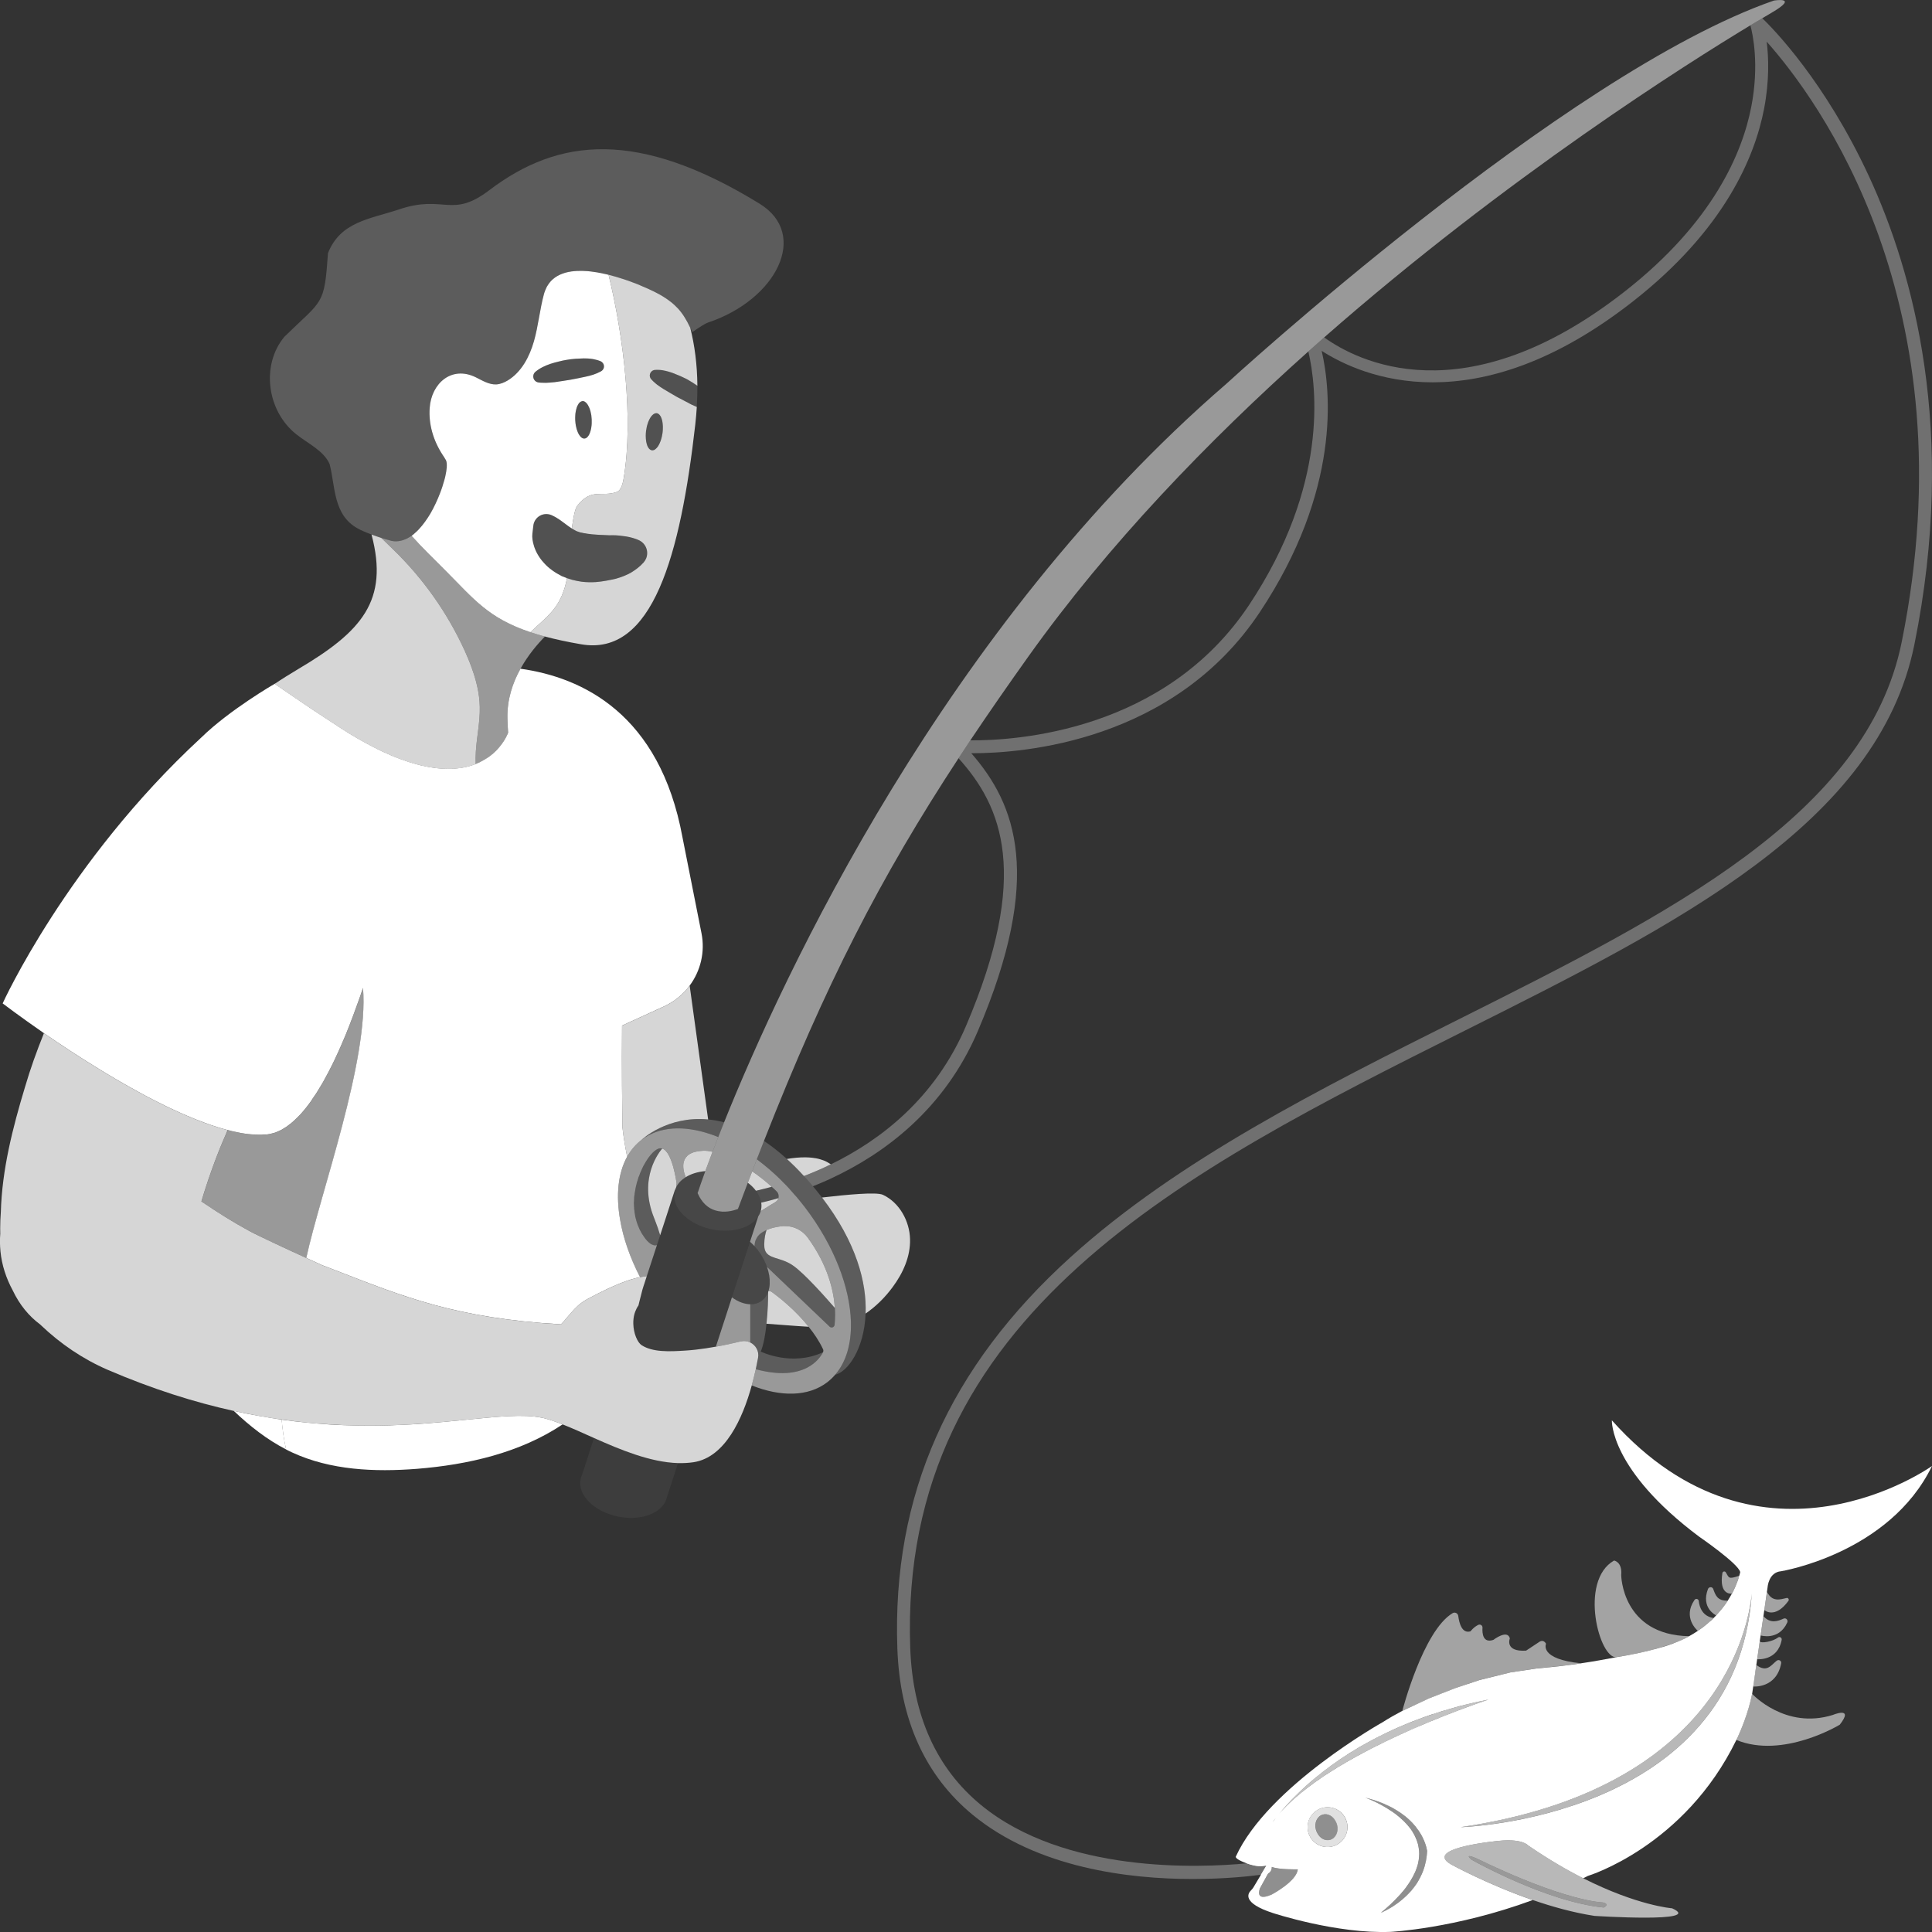 <svg viewBox="0 0 300 300" xmlns="http://www.w3.org/2000/svg"><rect x="0" y="0" width="300" height="300" fill="#333333" stroke="none"/><g fill="#fff"><path d="m 109.96 173.83 c -6.36 -.61 -10.32 3.15 -10.32 3.15 -.94 .72 -1.7 1.62 -2.26 2.65 -.29 -1.49 -.56 -3.01 -.73 -4.56 -.04 -2.61 -.12 -9.33 -.06 -15.81 l 6.52 -2.98 c 1.62 -.75 2.97 -1.87 3.98 -3.23 z" opacity=".8"/><path d="m 129.01 180.8 c -1.43 .7 -2.84 1.3 -4.18 1.81 -.9 -.98 -1.78 -1.86 -2.65 -2.65 .97 -.16 1.96 -.26 2.9 -.25 .34 0 .68 .03 1.02 .06 .43 .05 .85 .12 1.24 .24 h .01 c .4 .11 .78 .26 1.12 .45 .21 .12 .39 .23 .54 .34 z" opacity=".8"/><path d="m 125.57 206.02 c -2.25 -.13 -4.8 -.35 -6.55 -.47 .21 -1.94 .26 -3.9 .26 -4.96 v -.01 l .03 -.06 c .15 -.06 .34 -.03 .48 .07 1.13 .8 3.66 2.78 5.78 5.43 z" opacity=".8"/><path d="m 129.64 203.11 c -1.34 -1.54 -4.75 -5.42 -6.55 -6.63 -1.02 -.7 -2.03 -.92 -2.82 -1.18 v -.01 c -.97 -.32 -1.62 -.7 -1.6 -2.07 .01 -.96 .18 -1.69 .36 -2.23 .75 -.33 1.62 -.5 2.42 -.59 .11 -.02 .22 -.02 .33 -.01 h .01 c 1.42 -.05 2.78 .62 3.63 1.78 3.14 4.29 4.03 8.25 4.22 10.94 z" opacity=".8"/><path d="m 141.31 192.39 c .08 2.74 -1.1 5.31 -2.7 7.47 -1.16 1.58 -2.58 2.99 -4.2 4.11 .19 -4.77 -1.41 -11.03 -6.77 -18.02 3.75 -.43 8.45 -.9 9.46 -.42 2.6 1.22 4.14 4.12 4.21 6.86 z" opacity=".8"/><path d="m 108.29 59.9 c .01 1.06 -.03 2.16 -.1 3.29 -.28 -.12 -.55 -.25 -.82 -.38 -.36 -.19 -.72 -.37 -1.08 -.56 -.36 -.18 -.71 -.36 -1.07 -.56 h -.01 c -.71 -.39 -1.39 -.82 -2.09 -1.23 h -.01 c -.17 -.11 -.34 -.22 -.51 -.33 h -.01 c -.17 -.11 -.34 -.23 -.5 -.36 h -.01 c -.16 -.13 -.33 -.26 -.48 -.41 h -.01 c -.13 -.12 -.26 -.24 -.38 -.38 l -.09 -.09 v -.01 h -.01 c -.31 -.36 -.28 -.9 .08 -1.22 .14 -.13 .32 -.2 .51 -.22 .29 -.02 .57 -.01 .85 .01 .08 .01 .16 .02 .24 .03 .12 .02 .24 .03 .36 .07 .02 0 .04 0 .06 .01 .04 .01 .08 .01 .12 .02 .16 .03 .31 .07 .46 .12 .18 .05 .36 .11 .54 .18 .2 .07 .41 .15 .61 .23 .31 .12 .61 .24 .91 .38 .15 .06 .29 .13 .44 .21 .15 .07 .3 .15 .44 .23 .06 .04 .14 .07 .2 .11 .01 0 .01 .01 .02 .01 .19 .11 .38 .22 .57 .34 .26 .16 .51 .34 .77 .51 z" opacity=".15"/><path d="m 109.95 50.08 c -.4 .13 -1.25 .66 -2.44 1.49 -.11 -.22 -.22 -.44 -.33 -.67 -.14 -.29 -.29 -.58 -.44 -.88 -.11 -.2 -.22 -.39 -.34 -.59 -.18 -.31 -.38 -.61 -.62 -.92 -.09 -.12 -.18 -.23 -.28 -.35 s -.2 -.24 -.32 -.35 c -.1 -.12 -.22 -.24 -.35 -.35 -.1 -.1 -.21 -.2 -.32 -.29 -.01 -.01 -.03 -.02 -.04 -.04 -.23 -.2 -.47 -.4 -.75 -.58 -.09 -.07 -.19 -.13 -.29 -.2 -.32 -.22 -.67 -.43 -1.06 -.65 -.08 -.05 -.16 -.09 -.25 -.13 -.12 -.07 -.25 -.14 -.38 -.2 -.58 -.29 -1.35 -.65 -2.22 -1.01 -.38 -.17 -.78 -.33 -1.2 -.48 -.58 -.23 -1.2 -.44 -1.84 -.64 -.65 -.21 -1.31 -.4 -1.98 -.57 -.18 -.05 -.37 -.09 -.56 -.13 -.4 -.1 -.8 -.18 -1.19 -.24 -.16 -.04 -.32 -.06 -.47 -.07 -.37 -.06 -.73 -.1 -1.09 -.13 -.51 -.04 -1.01 -.05 -1.5 -.03 h -.07 c -.14 .01 -.28 .02 -.42 .03 -.06 0 -.12 .01 -.18 .02 -.19 .01 -.38 .04 -.56 .08 -.05 0 -.11 .01 -.16 .02 -.18 .04 -.36 .08 -.53 .13 -.58 .17 -1.11 .41 -1.57 .73 -.23 .17 -.45 .35 -.64 .55 -.1 .11 -.2 .23 -.3 .36 -.06 .08 -.11 .16 -.16 .24 -.04 .05 -.07 .1 -.1 .16 -.06 .08 -.1 .18 -.15 .27 -.07 .13 -.13 .28 -.19 .43 -.08 .18 -.14 .38 -.2 .59 -.65 2.41 -.87 4.92 -1.55 7.31 -.69 2.41 -1.94 4.79 -4.06 6.08 -.55 .33 -1.15 .58 -1.78 .62 -1.14 .05 -2.17 -.6 -3.18 -1.1 -3.76 -1.86 -6.91 .93 -7.17 4.76 -.18 2.52 .56 5.05 1.99 7.25 .19 .28 .36 .56 .53 .85 .12 .22 .16 .61 .13 1.13 -.02 .19 -.04 .41 -.08 .64 -.03 .15 -.06 .31 -.09 .47 -.04 .24 -.1 .49 -.17 .74 -.1 .36 -.21 .74 -.34 1.14 -.11 .34 -.23 .68 -.37 1.03 -.4 1.05 -.91 2.14 -1.49 3.15 -.53 .88 -1.12 1.72 -1.77 2.41 -.04 .04 -.08 .08 -.12 .13 -.17 .17 -.33 .33 -.51 .48 -.17 .15 -.35 .29 -.53 .42 l .01 .01 c -.01 0 -.02 .01 -.03 .02 l -.01 -.01 c -.09 .07 -.19 .13 -.28 .19 -.1 .06 -.2 .12 -.29 .17 -.1 .06 -.2 .1 -.3 .14 -.2 .09 -.4 .16 -.6 .22 -.07 .02 -.15 .04 -.23 .05 -.09 .02 -.18 .04 -.28 .05 -.13 .02 -.26 .03 -.4 .03 -.23 0 -.46 -.02 -.69 -.07 -.54 -.15 -1.08 -.3 -1.59 -.46 -.52 -.16 -1.01 -.34 -1.48 -.51 -.01 -.01 -.03 -.01 -.04 -.02 -.91 -.34 -1.67 -.67 -2.16 -.95 -3.82 -2.11 -3.45 -6.53 -4.35 -10 -.93 -2.08 -3.33 -3.15 -5.17 -4.61 -4.62 -3.67 -5.48 -10.82 -1.84 -15.16 5.98 -5.84 6.18 -4.73 6.76 -12.98 1.94 -4.88 6.49 -5.28 10.89 -6.74 7.2 -2.47 8.22 1.48 14.16 -3.03 10.79 -8.18 23.12 -9.47 41.97 2.1 7.76 4.77 2.6 14.92 -8 18.45 z" opacity=".2"/><path d="m 94.5 42.67 c -.18 -.05 -.37 -.09 -.56 -.13 -.39 -.09 -.79 -.17 -1.19 -.24 -.16 -.03 -.32 -.05 -.47 -.07 -.37 -.06 -.73 -.1 -1.09 -.13 -.51 -.04 -1.01 -.05 -1.5 -.03 h -.07 c -.14 .01 -.28 .02 -.42 .03 -.06 0 -.12 .01 -.18 .02 -.19 .01 -.38 .04 -.56 .08 -.05 0 -.11 .01 -.16 .02 -.18 .04 -.36 .08 -.53 .13 -.58 .17 -1.11 .41 -1.57 .73 -.23 .17 -.45 .35 -.64 .55 -.1 .11 -.2 .23 -.3 .36 -.06 .08 -.11 .16 -.16 .24 -.04 .05 -.07 .1 -.1 .16 -.06 .08 -.1 .18 -.15 .27 -.07 .13 -.13 .28 -.19 .43 -.08 .18 -.14 .38 -.2 .59 -.65 2.41 -.87 4.92 -1.55 7.31 -.69 2.41 -1.94 4.79 -4.06 6.08 -.55 .33 -1.15 .58 -1.78 .62 -1.14 .05 -2.17 -.6 -3.18 -1.1 -3.76 -1.86 -6.91 .93 -7.17 4.76 -.18 2.52 .56 5.05 1.99 7.25 .19 .28 .36 .56 .53 .85 .12 .22 .16 .61 .13 1.13 -.02 .19 -.04 .41 -.08 .64 -.03 .15 -.06 .31 -.09 .47 -.04 .24 -.1 .49 -.17 .74 -.1 .36 -.21 .74 -.34 1.14 -.11 .34 -.23 .68 -.37 1.03 -.4 1.05 -.91 2.14 -1.49 3.15 -.53 .88 -1.12 1.72 -1.77 2.41 -.04 .04 -.08 .08 -.12 .13 -.17 .17 -.33 .33 -.51 .48 -.17 .16 -.34 .3 -.52 .43 .02 .02 .04 .05 .06 .07 1.69 1.89 3.47 3.58 5.25 5.38 2.2 2.21 3.87 4.06 5.79 5.61 1.92 1.56 4.11 2.82 7.35 3.91 1.32 -1.28 2.85 -2.44 3.89 -3.92 .39 -.54 .71 -1.12 .97 -1.71 .38 -.88 .65 -1.82 .82 -2.76 -.27 -.1 -.55 -.21 -.81 -.32 -1.02 -.52 -2.02 -1.2 -2.76 -2.04 -.76 -.82 -1.26 -1.74 -1.52 -2.53 -.26 -.8 -.35 -1.45 -.28 -2.05 l .15 -1.25 c .14 -1.1 1.15 -1.89 2.27 -1.75 .2 .02 .4 .08 .57 .16 1.07 .48 1.73 1.08 2.3 1.48 .33 .25 .6 .44 .83 .58 .22 -1.64 .49 -3.08 .86 -3.55 2.21 -2.79 3.76 -1.29 6.1 -2.11 .78 -.27 1 -1.57 1.11 -2.24 1.51 -9.06 -.01 -21.86 -2.36 -31.49 z m -2.62 23.06 c 0 .11 -.01 .21 -.02 .32 -.01 .15 -.03 .29 -.06 .43 -.01 .04 -.01 .08 -.02 .11 -.02 .12 -.05 .23 -.08 .33 -.06 .21 -.13 .39 -.21 .55 v .01 c -.09 .16 -.18 .29 -.28 .39 -.03 .04 -.07 .07 -.11 .1 -.07 .05 -.15 .09 -.23 .11 -.04 .01 -.08 .02 -.12 .02 -.19 .01 -.37 -.07 -.53 -.22 -.1 -.09 -.2 -.21 -.29 -.36 -.09 -.13 -.16 -.28 -.23 -.45 -.06 -.14 -.11 -.29 -.16 -.45 -.04 -.15 -.08 -.31 -.11 -.47 0 -.01 -.01 -.03 -.01 -.04 -.02 -.13 -.05 -.26 -.06 -.4 -.02 -.15 -.03 -.3 -.04 -.45 v -.01 c -.01 -.27 -.01 -.54 .01 -.79 .01 -.15 .02 -.3 .05 -.44 .01 -.04 .01 -.08 .02 -.12 .01 -.1 .03 -.19 .06 -.28 .03 -.13 .06 -.25 .1 -.36 .06 -.16 .12 -.3 .2 -.43 .03 -.06 .07 -.13 .11 -.18 .01 -.01 .02 -.02 .02 -.03 l .11 -.11 c .05 -.05 .11 -.1 .17 -.13 .03 -.02 .05 -.03 .08 -.04 .02 -.01 .05 -.03 .08 -.03 .04 -.02 .09 -.03 .13 -.03 .18 -.01 .36 .07 .52 .23 .05 .03 .09 .07 .12 .12 .15 .17 .29 .41 .4 .68 .03 .06 .05 .11 .07 .17 .09 .24 .16 .51 .21 .8 .02 .06 .03 .13 .04 .2 .03 .21 .05 .42 .06 .65 .01 .21 .01 .41 0 .6 z m 1.84 -8.5 c -.08 .18 -.21 .32 -.37 .41 l -.01 .01 c -.81 .45 -1.6 .67 -2.39 .84 -.8 .16 -1.59 .35 -2.39 .48 -.8 .14 -1.6 .24 -2.41 .37 -.25 .03 -.5 .05 -.76 .07 h -.01 c -.41 .04 -.82 .05 -1.25 .02 h -.02 c -.16 0 -.32 -.02 -.48 -.04 h -.01 c -.06 -.01 -.12 -.02 -.17 -.04 -.06 -.02 -.11 -.04 -.16 -.07 -.1 -.05 -.19 -.12 -.26 -.21 -.17 -.19 -.26 -.46 -.22 -.74 .03 -.24 .15 -.45 .33 -.6 .72 -.6 1.53 -.96 2.35 -1.24 .41 -.13 .83 -.25 1.26 -.35 .21 -.06 .42 -.11 .63 -.15 .22 -.05 .43 -.09 .65 -.12 .43 -.08 .86 -.12 1.3 -.16 .43 -.03 .87 -.05 1.31 -.06 .15 0 .3 0 .45 .01 .09 0 .18 0 .26 .01 .14 .01 .28 .02 .41 .04 .17 .02 .33 .04 .49 .08 .16 .03 .33 .07 .49 .12 .07 .02 .14 .04 .22 .07 .1 .03 .2 .07 .3 .11 0 0 .01 0 .01 .01 .06 .03 .13 .06 .18 .11 .01 0 .02 .01 .03 .02 .04 .03 .07 .06 .09 .1 .06 .05 .09 .1 .11 .16 .02 .03 .03 .06 .05 .09 s .02 .06 .03 .09 c .02 .07 .03 .15 .03 .22 0 .11 -.02 .23 -.07 .34 z"/><path d="m 91.88 65.13 c .01 .21 .01 .41 0 .6 0 .11 -.01 .21 -.02 .32 -.01 .15 -.03 .29 -.06 .43 -.01 .04 -.01 .08 -.02 .11 -.02 .12 -.05 .23 -.08 .33 -.06 .21 -.13 .39 -.21 .55 v .01 c -.09 .16 -.18 .29 -.28 .39 -.03 .04 -.07 .07 -.11 .1 -.07 .05 -.15 .09 -.23 .11 -.04 .01 -.08 .02 -.12 .02 -.19 .01 -.37 -.07 -.53 -.22 -.1 -.09 -.2 -.21 -.29 -.36 -.09 -.13 -.16 -.28 -.23 -.45 -.06 -.14 -.11 -.29 -.16 -.45 -.04 -.15 -.08 -.31 -.11 -.47 0 -.01 -.01 -.03 -.01 -.04 -.02 -.13 -.05 -.26 -.06 -.4 -.02 -.15 -.03 -.3 -.04 -.45 v -.01 c -.01 -.27 -.01 -.54 .01 -.79 .01 -.15 .02 -.3 .05 -.44 .01 -.04 .01 -.08 .02 -.12 .01 -.1 .03 -.19 .06 -.28 .03 -.13 .06 -.25 .1 -.36 .06 -.17 .13 -.31 .2 -.43 .03 -.06 .07 -.13 .11 -.18 .01 -.01 .02 -.02 .02 -.03 l .11 -.11 c .05 -.05 .11 -.1 .17 -.13 .03 -.02 .05 -.03 .08 -.04 .02 -.01 .05 -.03 .08 -.03 .04 -.01 .08 -.02 .12 -.02 .19 -.01 .37 .07 .53 .22 .05 .03 .09 .07 .12 .12 .15 .17 .29 .41 .4 .68 .03 .06 .05 .11 .07 .17 .09 .24 .16 .51 .21 .8 .02 .06 .03 .13 .04 .2 .03 .21 .05 .42 .06 .65 z" opacity=".15"/><path d="m 93.79 56.89 c 0 .11 -.02 .23 -.07 .34 -.08 .18 -.21 .32 -.37 .41 l -.01 .01 c -.81 .45 -1.6 .67 -2.39 .84 -.8 .16 -1.59 .35 -2.39 .48 s -1.61 .23 -2.41 .36 c -.25 .03 -.5 .06 -.76 .08 h -.01 c -.4 .03 -.82 .04 -1.25 .02 h -.02 c -.16 -.01 -.32 -.03 -.48 -.05 h -.01 c -.06 -.01 -.12 -.02 -.17 -.03 -.06 -.02 -.11 -.04 -.16 -.07 -.1 -.06 -.19 -.13 -.26 -.21 -.17 -.19 -.26 -.46 -.22 -.74 .03 -.24 .15 -.45 .33 -.6 .72 -.6 1.53 -.96 2.35 -1.24 .42 -.12 .84 -.24 1.26 -.35 .21 -.06 .42 -.11 .63 -.15 .22 -.05 .43 -.09 .65 -.12 .43 -.08 .86 -.12 1.3 -.16 .43 -.03 .87 -.05 1.31 -.06 .15 0 .3 0 .45 .01 .09 0 .18 0 .26 .01 .14 .01 .28 .02 .41 .04 .17 .02 .33 .04 .49 .08 .16 .03 .33 .07 .49 .12 .07 .02 .14 .04 .22 .07 .1 .03 .2 .07 .3 .11 0 0 .01 0 .01 .01 .06 .03 .13 .06 .18 .11 .01 0 .02 .01 .03 .02 .04 .03 .07 .06 .09 .1 .06 .05 .09 .1 .11 .16 .02 .03 .03 .06 .05 .09 s .02 .06 .03 .09 c .02 .07 .03 .15 .03 .22 z" opacity=".15"/><path d="m 74.5 109.78 c .05 2.32 -.47 4.61 -.61 6.92 -.04 .65 -.05 1.28 -.03 1.94 -.07 .03 -.15 .06 -.22 .09 l -.25 .09 c -.14 .04 -.27 .09 -.41 .13 l -.37 .1 c -.12 .03 -.24 .06 -.36 .08 -.06 .02 -.12 .03 -.19 .04 -.18 .04 -.37 .07 -.57 .1 -.19 .03 -.38 .05 -.57 .06 -.06 .01 -.13 .02 -.19 .02 -.07 .01 -.13 .01 -.2 .02 -.21 .01 -.42 .01 -.64 .02 -.15 0 -.3 .01 -.45 0 -.22 0 -.45 -.01 -.68 -.02 h -.03 c -.14 -.01 -.28 -.02 -.42 -.03 -.13 -.01 -.27 -.02 -.41 -.04 -.05 0 -.11 -.01 -.17 -.02 -.08 -.01 -.16 -.02 -.24 -.03 -.05 0 -.1 -.01 -.15 -.02 h -.02 c -.26 -.04 -.53 -.08 -.81 -.13 -.33 -.06 -.67 -.13 -1.01 -.21 -.13 -.04 -.29 -.07 -.43 -.11 h -.03 c -.34 -.09 -.7 -.19 -1.06 -.3 -.14 -.05 -.28 -.09 -.43 -.13 -.06 -.02 -.11 -.04 -.17 -.06 -.27 -.09 -.56 -.19 -.85 -.29 -.21 -.07 -.42 -.15 -.63 -.23 -.1 -.04 -.21 -.08 -.31 -.12 -.05 -.02 -.11 -.04 -.16 -.06 -.16 -.05 -.32 -.12 -.48 -.19 -.54 -.23 -1.09 -.47 -1.67 -.74 -.39 -.19 -.78 -.38 -1.18 -.59 -.81 -.41 -1.65 -.86 -2.51 -1.36 -.87 -.49 -1.76 -1.04 -2.69 -1.64 0 -.01 -.01 -.01 -.02 -.02 -.75 -.49 -1.48 -.96 -2.17 -1.42 -.69 -.45 -1.35 -.88 -1.97 -1.29 -.61 -.42 -1.19 -.8 -1.73 -1.17 -2.71 -1.82 -4.36 -2.98 -4.36 -2.98 1.16 -.78 2.39 -1.54 3.66 -2.3 9.81 -5.8 14.12 -10.6 11.38 -20.88 .01 0 .03 0 .04 .01 .47 .17 .96 .35 1.48 .51 l .01 .01 c .6 .6 1.24 1.19 1.84 1.79 4.64 4.49 8.42 9.84 11.1 15.71 .37 .83 .73 1.66 1.03 2.51 .75 2.01 1.27 4.1 1.31 6.23 z" opacity=".8"/><path d="m 47.57 195.34 c -1.45 -.66 -3.32 -1.52 -4.99 -2.31 -1.66 -.78 -3.14 -1.49 -3.82 -1.86 -2.59 -1.41 -5.07 -2.97 -7.48 -4.61 .7 -2.35 1.49 -4.66 2.36 -6.94 .18 -.46 .36 -.93 .55 -1.39 .13 -.33 .26 -.65 .4 -.96 l .34 -.79 c .02 -.05 .04 -.11 .07 -.16 .13 -.27 .25 -.55 .38 -.83 .22 .06 .44 .12 .65 .16 .22 .05 .44 .1 .65 .14 .51 .12 1 .2 1.48 .27 .14 .02 .28 .03 .42 .05 .32 .04 .63 .06 .93 .07 .18 .01 .36 .02 .54 .02 .22 .01 .44 .01 .65 0 .26 0 .52 -.02 .78 -.04 h .01 c .12 -.01 .25 -.03 .37 -.06 .03 -.01 .06 -.01 .09 -.02 .04 0 .08 -.01 .12 -.02 .06 -.01 .12 -.03 .17 -.05 .13 -.03 .26 -.06 .39 -.1 .07 -.03 .15 -.06 .22 -.08 .11 -.04 .23 -.08 .34 -.14 .08 -.03 .16 -.07 .24 -.11 s .17 -.08 .25 -.12 c .03 -.02 .05 -.03 .08 -.04 .07 -.04 .14 -.09 .21 -.13 .01 -.01 .02 -.01 .03 -.02 .1 -.06 .21 -.12 .31 -.19 .08 -.05 .17 -.11 .25 -.16 .01 -.01 .03 -.02 .04 -.03 l .01 -.01 .12 -.09 c .13 -.08 .25 -.18 .38 -.29 .1 -.08 .2 -.16 .3 -.25 .08 -.07 .16 -.14 .25 -.21 l .1 -.1 c .06 -.06 .12 -.12 .19 -.18 l .24 -.24 c .03 -.03 .05 -.05 .08 -.08 .07 -.07 .15 -.15 .22 -.22 .08 -.09 .16 -.16 .24 -.25 .09 -.11 .19 -.22 .29 -.34 .08 -.09 .16 -.18 .23 -.27 .1 -.12 .2 -.25 .3 -.37 .08 -.1 .15 -.19 .22 -.28 .14 -.18 .28 -.37 .42 -.56 .11 -.15 .22 -.31 .31 -.47 .09 -.12 .18 -.25 .26 -.38 .08 -.12 .16 -.24 .24 -.35 .01 -.01 .02 -.03 .03 -.04 .08 -.12 .16 -.24 .23 -.36 .09 -.15 .18 -.3 .27 -.45 .08 -.12 .15 -.24 .22 -.36 .09 -.15 .19 -.31 .28 -.47 l .21 -.36 c .09 -.17 .18 -.34 .27 -.5 .07 -.12 .13 -.24 .2 -.37 .09 -.16 .19 -.34 .28 -.52 .06 -.12 .12 -.23 .18 -.35 .1 -.19 .2 -.38 .29 -.57 .06 -.12 .11 -.23 .17 -.34 .1 -.2 .2 -.41 .3 -.61 .05 -.11 .09 -.21 .14 -.31 .11 -.22 .21 -.45 .31 -.66 .04 -.08 .08 -.16 .11 -.24 .12 -.25 .23 -.5 .34 -.76 .02 -.03 .03 -.07 .05 -.11 .27 -.62 .54 -1.24 .8 -1.87 .21 -.51 .42 -1.03 .62 -1.56 .2 -.5 .38 -1 .57 -1.5 .04 -.09 .07 -.18 .1 -.27 .12 -.3 .22 -.6 .33 -.91 .11 -.3 .22 -.61 .33 -.91 .01 -.01 .01 -.01 .01 -.02 .13 -.35 .25 -.7 .37 -1.04 v -.02 c .13 -.35 .25 -.7 .37 -1.06 .92 11.25 -6.56 31.63 -8.81 41.93 z" opacity=".5"/><path d="m 44.43 225.07 c -3 -1.55 -5.66 -3.64 -8.12 -5.98 1.28 .28 2.54 .53 3.78 .75 .5 .09 1.01 .18 1.5 .25 .01 .01 .02 .01 .03 .01 .11 .02 .22 .04 .32 .05 .04 .01 .07 .01 .1 .02 .11 .02 .21 .04 .31 .05 .09 .01 .19 .03 .28 .04 .12 .02 .23 .04 .35 .06 .13 .02 .26 .04 .39 .06 s .25 .04 .37 .06 c .13 1.52 .34 3.06 .69 4.63 z"/><path d="m 87.36 221.18 c -6.61 4.41 -14.67 6.26 -22.62 6.9 -6.57 .51 -13.41 .22 -19.39 -2.55 -.32 -.14 -.62 -.3 -.93 -.46 -.35 -1.57 -.56 -3.11 -.69 -4.63 1.23 .17 2.43 .32 3.61 .43 .06 .01 .12 .02 .17 .02 .52 .05 1.02 .1 1.53 .14 1.52 .13 3 .23 4.44 .27 1.31 .05 2.59 .07 3.83 .07 .54 0 1.08 0 1.61 -.01 1.04 -.02 2.05 -.04 3.03 -.09 .5 -.02 .99 -.04 1.48 -.07 .02 .01 .03 .01 .04 0 1.94 -.1 3.75 -.25 5.47 -.41 1.15 -.1 2.26 -.21 3.32 -.32 5.04 -.5 8.99 -.92 11.85 -.33 .23 .04 .47 .1 .71 .17 .28 .07 .56 .16 .84 .25 .27 .09 .55 .18 .83 .29 .28 .1 .57 .21 .87 .33 z"/><path d="m 107.09 153.04 c -1.01 1.36 -2.36 2.48 -3.98 3.23 l -6.52 2.98 c -.06 6.48 .02 13.2 .06 15.81 .17 1.55 .44 3.07 .73 4.56 -1.42 2.57 -1.76 6.01 -1.08 9.83 .48 2.82 1.53 5.85 3.09 8.87 -.9 .17 -1.89 .48 -3.01 .92 -1.38 .55 -2.94 1.29 -4.73 2.24 -.15 .08 -.3 .17 -.46 .25 -1.13 .61 -1.84 1.34 -2.51 2.12 v .01 c -.1 .1 -.19 .21 -.29 .32 -.26 .3 -.51 .61 -.78 .92 -.16 .18 -.32 .36 -.5 .54 -16.38 -.94 -24.54 -4.33 -35.07 -8.41 l -2 -.77 s -.04 -.02 -.1 -.04 c -.01 -.01 -.03 -.02 -.04 -.02 -.12 -.06 -.3 -.14 -.54 -.25 -.02 -.01 -.03 -.01 -.05 -.02 -.1 -.04 -.21 -.09 -.33 -.15 -.13 -.06 -.27 -.12 -.43 -.2 -.13 -.06 -.27 -.12 -.42 -.19 -.03 -.02 -.06 -.03 -.1 -.05 -.14 -.06 -.29 -.13 -.45 -.2 0 -.01 -.01 -.01 -.02 -.01 2.25 -10.3 9.73 -30.68 8.81 -41.93 -.12 .36 -.24 .71 -.37 1.06 v .02 c -.12 .34 -.24 .69 -.37 1.04 0 .01 0 .01 -.01 .02 -.11 .3 -.22 .61 -.33 .91 -.11 .31 -.21 .61 -.33 .91 -.03 .09 -.06 .18 -.1 .27 -.19 .5 -.37 1 -.57 1.5 -.2 .53 -.41 1.05 -.62 1.56 -.26 .63 -.53 1.25 -.8 1.87 -.02 .04 -.03 .08 -.05 .11 -.11 .26 -.22 .51 -.34 .76 -.03 .08 -.07 .16 -.11 .24 -.1 .21 -.2 .44 -.31 .66 -.05 .1 -.09 .2 -.14 .31 -.1 .2 -.2 .41 -.3 .61 -.06 .11 -.11 .22 -.17 .34 -.09 .19 -.19 .38 -.29 .57 -.06 .12 -.12 .23 -.18 .35 -.09 .18 -.19 .36 -.28 .52 -.07 .13 -.13 .25 -.2 .37 -.09 .16 -.18 .33 -.27 .5 l -.21 .36 c -.09 .16 -.19 .32 -.28 .47 -.07 .12 -.14 .24 -.22 .36 -.09 .15 -.18 .3 -.27 .45 -.07 .12 -.15 .24 -.23 .36 -.01 .01 -.02 .03 -.03 .04 -.08 .11 -.16 .23 -.24 .35 -.08 .13 -.17 .26 -.26 .38 -.09 .16 -.2 .32 -.31 .47 -.14 .19 -.28 .38 -.42 .56 -.07 .09 -.14 .18 -.22 .28 -.1 .12 -.2 .25 -.3 .37 -.07 .09 -.15 .18 -.23 .27 -.1 .12 -.2 .23 -.29 .34 -.08 .09 -.16 .16 -.24 .25 -.07 .07 -.15 .15 -.22 .22 -.03 .03 -.05 .05 -.08 .08 l -.24 .24 c -.07 .06 -.13 .12 -.19 .18 -.12 .11 -.23 .21 -.35 .31 -.1 .09 -.2 .17 -.3 .25 -.08 .07 -.16 .13 -.25 .19 -.05 .04 -.09 .07 -.13 .1 s -.08 .06 -.12 .09 l -.01 .01 c -.01 .01 -.03 .02 -.04 .03 -.08 .05 -.17 .11 -.25 .16 -.1 .07 -.21 .13 -.31 .19 -.01 .01 -.02 .01 -.03 .02 -.07 .04 -.14 .09 -.21 .13 -.03 .01 -.05 .02 -.08 .04 -.08 .04 -.17 .08 -.25 .12 s -.16 .08 -.24 .11 c -.11 .05 -.22 .09 -.34 .14 -.07 .02 -.15 .05 -.22 .08 -.13 .04 -.26 .07 -.39 .1 -.05 .02 -.11 .04 -.17 .05 -.04 .01 -.08 .02 -.12 .02 -.03 .01 -.06 .01 -.09 .02 -.12 .03 -.25 .05 -.37 .06 h -.01 c -.21 .01 -.43 .02 -.65 .03 -.04 0 -.09 0 -.13 .01 h -.65 c -.18 0 -.36 -.01 -.54 -.02 -.31 -.01 -.61 -.04 -.93 -.07 -.14 -.02 -.28 -.03 -.42 -.05 -.48 -.07 -.97 -.15 -1.48 -.27 -.21 -.04 -.43 -.09 -.65 -.14 -.21 -.06 -.44 -.11 -.66 -.17 v .01 h -.01 c -1.59 -.41 -3.26 -.99 -4.99 -1.68 -.29 -.11 -.58 -.24 -.88 -.36 -3.29 -1.37 -6.72 -3.14 -10.03 -5.03 -.92 -.52 -1.83 -1.06 -2.72 -1.59 -.33 -.2 -.66 -.4 -.99 -.6 -3.34 -2.03 -6.41 -4.06 -8.92 -5.79 -3.88 -2.69 -6.41 -4.62 -6.41 -4.62 s 9.95 -21.95 30.73 -41.18 l .15 -.14 c 4.37 -4.27 11.36 -8.31 11.36 -8.31 s 1.65 1.16 4.36 2.98 c .54 .37 1.12 .75 1.73 1.17 .62 .41 1.28 .84 1.97 1.29 .69 .46 1.42 .93 2.17 1.42 .01 .01 .02 .01 .02 .02 .93 .6 1.82 1.15 2.69 1.64 .86 .5 1.7 .95 2.51 1.36 .4 .21 .79 .4 1.18 .59 .58 .27 1.13 .51 1.67 .74 .16 .07 .32 .14 .48 .19 .05 .02 .11 .04 .16 .06 .1 .04 .21 .08 .31 .12 .21 .08 .42 .16 .63 .23 .29 .1 .58 .2 .85 .29 .06 .02 .11 .04 .17 .06 .15 .04 .29 .08 .43 .13 .36 .11 .72 .21 1.06 .3 .01 0 .02 0 .03 .01 .14 .04 .29 .07 .43 .1 .34 .08 .68 .15 1.01 .21 .28 .05 .55 .09 .81 .13 h .02 c .01 0 .01 0 .02 .01 .04 0 .08 .01 .12 .02 .09 .01 .17 .02 .25 .02 .06 .01 .12 .02 .17 .02 .14 .02 .28 .03 .41 .04 .14 .01 .28 .02 .42 .03 h .03 c .23 .01 .46 .02 .68 .02 .05 0 .11 .01 .16 .01 .1 0 .19 -.01 .29 -.01 .22 -.01 .43 -.01 .64 -.02 .07 -.01 .13 -.01 .2 -.02 .06 0 .13 -.01 .19 -.02 .19 -.01 .38 -.03 .57 -.06 .2 -.03 .39 -.06 .57 -.1 .07 -.01 .13 -.02 .19 -.04 .12 -.02 .24 -.05 .36 -.08 l .37 -.1 c .14 -.04 .27 -.09 .41 -.13 l .25 -.09 c .08 -.02 .15 -.05 .22 -.08 .05 -.02 .1 -.04 .15 -.07 .31 -.12 .61 -.26 .89 -.43 .16 -.08 .3 -.16 .44 -.25 .19 -.11 .36 -.23 .53 -.34 .06 -.04 .12 -.08 .18 -.13 s .12 -.1 .18 -.14 c .12 -.1 .23 -.19 .34 -.28 .11 -.1 .21 -.19 .31 -.28 s .19 -.19 .28 -.28 c .02 -.02 .05 -.05 .07 -.08 .12 -.13 .23 -.26 .34 -.39 .97 -1.17 1.32 -2.17 1.32 -2.17 h .01 c -.05 -.73 -.09 -1.47 -.11 -2.25 v -.05 c -.06 -2.89 .82 -5.49 2.03 -7.66 9.57 1.34 21.62 6.98 25.15 26.16 l 2.96 14.93 c .57 2.92 -.15 5.84 -1.84 8.11 z"/><path d="m 78.79 111.51 v .05 c .02 .78 .06 1.52 .11 2.25 h -.01 s -.35 1 -1.32 2.17 c -.11 .13 -.22 .26 -.34 .39 -.02 .03 -.05 .06 -.07 .08 -.09 .09 -.18 .19 -.28 .28 s -.2 .18 -.31 .28 c -.11 .09 -.22 .18 -.34 .28 -.06 .04 -.12 .09 -.18 .14 s -.12 .09 -.18 .13 c -.17 .11 -.34 .23 -.53 .34 -.14 .09 -.28 .17 -.44 .25 -.28 .17 -.58 .31 -.89 .43 -.05 .03 -.1 .05 -.15 .06 -.02 -.66 -.01 -1.29 .03 -1.94 .14 -2.31 .66 -4.6 .61 -6.92 -.04 -2.13 -.56 -4.22 -1.31 -6.23 -.3 -.85 -.66 -1.68 -1.03 -2.51 -2.68 -5.87 -6.46 -11.22 -11.1 -15.71 -.6 -.6 -1.24 -1.19 -1.84 -1.79 .51 .15 1.05 .31 1.58 .45 .23 .05 .46 .07 .69 .07 .14 0 .27 -.01 .4 -.03 .1 -.01 .19 -.03 .28 -.05 .08 -.01 .16 -.03 .23 -.05 .2 -.06 .4 -.13 .6 -.22 .1 -.04 .2 -.08 .3 -.14 .09 -.05 .19 -.11 .29 -.17 .1 -.05 .2 -.12 .29 -.18 l .09 .05 c 1.69 1.89 3.47 3.58 5.25 5.38 2.2 2.21 3.87 4.06 5.79 5.61 1.92 1.56 4.11 2.82 7.35 3.91 .22 .07 .44 .14 .67 .21 .04 .02 .09 .03 .14 .05 .46 .14 .94 .28 1.45 .41 -1.19 1.2 -2.64 2.91 -3.8 5.01 -1.21 2.17 -2.09 4.77 -2.03 7.66 z" opacity=".5"/><path d="m 107.37 62.82 l -1.08 -.57 c -.36 -.18 -.71 -.36 -1.07 -.56 h -.01 c -.71 -.39 -1.39 -.82 -2.09 -1.23 h -.01 c -.17 -.11 -.34 -.22 -.51 -.33 h -.01 c -.17 -.11 -.34 -.23 -.5 -.36 h -.01 c -.16 -.13 -.33 -.26 -.48 -.41 h -.01 c -.13 -.12 -.26 -.24 -.38 -.38 l -.09 -.09 -.01 -.01 c -.31 -.36 -.28 -.9 .08 -1.22 .14 -.13 .32 -.2 .51 -.22 .29 -.02 .57 -.01 .85 .01 .08 .01 .16 .02 .24 .03 .12 .02 .24 .03 .36 .07 .02 0 .04 0 .06 .01 .04 .01 .08 .01 .12 .02 .16 .03 .31 .07 .46 .12 .18 .05 .36 .11 .54 .17 .2 .08 .41 .16 .61 .24 .31 .12 .61 .24 .91 .38 .15 .06 .29 .13 .44 .21 .15 .06 .29 .14 .44 .22 .07 .04 .14 .07 .2 .12 .01 0 .01 .01 .02 .01 .19 .11 .38 .22 .57 .34 .26 .16 .51 .34 .77 .51 -.03 -3.32 -.43 -6.32 -1.11 -9 -.14 -.29 -.29 -.58 -.44 -.88 -.11 -.2 -.22 -.39 -.34 -.59 -.18 -.31 -.38 -.61 -.62 -.92 -.09 -.12 -.18 -.23 -.28 -.35 s -.2 -.24 -.32 -.35 c -.11 -.12 -.23 -.24 -.35 -.35 -.1 -.1 -.21 -.2 -.32 -.29 -.01 -.01 -.03 -.02 -.04 -.04 -.23 -.19 -.48 -.39 -.75 -.58 -.09 -.07 -.19 -.13 -.29 -.2 -.32 -.22 -.67 -.43 -1.06 -.65 -.08 -.05 -.16 -.09 -.25 -.13 -.12 -.07 -.25 -.14 -.38 -.2 -.58 -.29 -1.35 -.65 -2.22 -1.01 -.38 -.17 -.78 -.33 -1.2 -.48 -.58 -.23 -1.2 -.44 -1.84 -.64 -.65 -.21 -1.31 -.4 -1.98 -.57 2.35 9.63 3.87 22.43 2.36 31.49 -.11 .67 -.33 1.97 -1.11 2.24 -2.34 .82 -3.89 -.68 -6.1 2.11 -.37 .47 -.64 1.91 -.86 3.55 .16 .11 .31 .19 .44 .26 .3 .2 .59 .24 .88 .36 .19 .01 .34 .07 .54 .11 .16 .01 .3 .04 .46 .07 .06 .01 .11 .02 .17 .03 .92 .13 2.13 .19 3.39 .23 .65 -.03 1.32 .01 2.02 .11 .72 .08 1.44 .22 2.26 .54 l .16 .07 c 1.14 .46 1.68 1.75 1.22 2.88 -.1 .22 -.23 .44 -.39 .62 -.6 .68 -1.29 1.17 -1.99 1.6 -.72 .4 -1.5 .69 -2.29 .92 -1.02 .23 -2.07 .45 -3.19 .53 -.7 .04 -1.4 .03 -2.16 -.06 -.5 -.07 -1.02 -.18 -1.52 -.31 -.25 -.07 -.5 -.15 -.75 -.24 -.17 .94 -.44 1.88 -.82 2.76 -.26 .59 -.58 1.17 -.97 1.71 -1.04 1.48 -2.57 2.64 -3.89 3.92 .22 .07 .44 .14 .67 .21 .04 .02 .09 .03 .14 .05 .46 .14 .94 .28 1.45 .41 1.6 .43 3.45 .83 5.59 1.2 11.14 1.96 15.45 -13.82 17.76 -34.19 .1 -.9 .17 -1.79 .23 -2.66 h -.01 c -.28 -.12 -.55 -.24 -.82 -.37 z m -4.49 4.39 c -.01 .1 -.03 .19 -.05 .28 -.01 .1 -.03 .19 -.05 .28 -.06 .26 -.13 .52 -.22 .75 -.04 .1 -.08 .2 -.12 .29 -.04 .1 -.09 .19 -.13 .27 -.01 .02 -.03 .04 -.04 .06 -.07 .13 -.14 .24 -.22 .33 -.01 0 -.01 .01 -.01 .01 -.04 .05 -.08 .1 -.12 .13 -.08 .08 -.16 .15 -.24 .2 -.02 .02 -.04 .03 -.06 .04 -.01 0 -.01 .01 -.02 .01 -.04 .02 -.08 .03 -.12 .04 -.06 .02 -.12 .03 -.18 .03 -.03 0 -.05 -.01 -.08 -.01 -.04 0 -.08 -.01 -.12 -.03 -.03 -.01 -.05 -.02 -.08 -.04 -.03 -.01 -.07 -.04 -.1 -.06 s -.07 -.05 -.09 -.08 c -.02 -.01 -.03 -.02 -.04 -.04 -.04 -.05 -.08 -.1 -.12 -.16 -.06 -.09 -.11 -.19 -.16 -.31 -.03 -.09 -.06 -.18 -.09 -.28 0 -.01 -.01 -.03 -.01 -.05 -.02 -.08 -.04 -.16 -.06 -.25 -.05 -.28 -.08 -.6 -.08 -.94 0 -.26 .02 -.52 .05 -.8 .01 -.05 .01 -.11 .03 -.15 0 -.02 0 -.04 .01 -.05 0 -.02 0 -.03 .01 -.05 0 -.03 0 -.05 .01 -.07 0 -.06 .01 -.12 .03 -.18 v -.01 c .01 -.04 .02 -.08 .03 -.12 0 -.02 .01 -.05 .01 -.07 .01 -.04 .02 -.09 .04 -.13 .01 -.06 .03 -.11 .05 -.17 .07 -.26 .16 -.49 .27 -.7 .01 -.02 .02 -.03 .02 -.05 .05 -.09 .09 -.17 .14 -.25 .09 -.16 .2 -.29 .31 -.4 .04 -.04 .08 -.08 .12 -.11 .04 -.04 .08 -.07 .12 -.09 .02 -.02 .05 -.03 .07 -.04 h .01 c .05 -.02 .09 -.04 .13 -.05 .03 -.01 .05 -.02 .08 -.02 .02 -.01 .04 -.01 .07 -.01 h .01 c .03 -.01 .06 0 .09 0 .04 0 .08 .01 .12 .03 .03 .01 .05 .02 .08 .04 .03 .01 .07 .04 .1 .06 .01 .01 .03 .02 .05 .04 .02 .01 .03 .03 .04 .04 .03 .02 .05 .05 .08 .09 s .07 .08 .09 .13 c .05 .07 .1 .16 .13 .25 .03 .05 .04 .1 .06 .15 s .04 .11 .05 .17 c .04 .11 .06 .23 .08 .36 .03 .13 .04 .27 .05 .41 .02 .15 .02 .3 .02 .46 0 .26 -.01 .54 -.05 .82 z" opacity=".8"/><path d="m 102.93 66.39 c 0 .26 -.02 .54 -.06 .82 -.01 .1 -.03 .19 -.04 .28 -.01 .1 -.03 .19 -.05 .28 -.06 .26 -.13 .52 -.22 .75 -.04 .1 -.08 .2 -.12 .29 -.04 .1 -.09 .19 -.13 .27 -.01 .02 -.03 .04 -.04 .06 -.07 .12 -.15 .23 -.22 .33 -.01 0 -.01 .01 -.01 .01 -.04 .05 -.08 .1 -.12 .13 -.08 .08 -.16 .15 -.24 .2 -.02 .02 -.04 .03 -.06 .04 -.01 0 -.01 .01 -.02 .01 -.04 .02 -.08 .03 -.12 .04 -.06 .02 -.12 .03 -.18 .03 -.03 0 -.05 -.01 -.08 -.01 -.04 0 -.08 -.01 -.12 -.03 -.03 -.01 -.05 -.02 -.08 -.04 -.03 -.01 -.07 -.04 -.1 -.06 s -.07 -.05 -.09 -.08 c -.02 -.01 -.03 -.02 -.04 -.04 -.04 -.05 -.08 -.1 -.12 -.16 -.06 -.09 -.11 -.19 -.16 -.31 -.03 -.09 -.06 -.18 -.09 -.28 0 -.01 -.01 -.03 -.01 -.05 -.02 -.08 -.04 -.16 -.06 -.25 -.05 -.28 -.08 -.6 -.08 -.94 0 -.26 .02 -.53 .06 -.81 .01 -.05 .01 -.1 .02 -.14 0 -.02 0 -.04 .01 -.05 0 -.02 0 -.03 .01 -.05 0 -.03 0 -.05 .01 -.07 0 -.06 .01 -.12 .03 -.18 v -.01 c .01 -.04 .02 -.08 .03 -.12 0 -.02 .01 -.05 .01 -.07 .01 -.04 .02 -.09 .04 -.13 .01 -.06 .03 -.11 .05 -.17 .08 -.26 .17 -.49 .27 -.7 .01 -.02 .02 -.03 .02 -.05 .05 -.09 .09 -.17 .14 -.25 .09 -.16 .2 -.29 .31 -.4 .04 -.04 .08 -.08 .12 -.11 .04 -.04 .08 -.07 .12 -.09 .02 -.02 .05 -.03 .07 -.04 h .01 c .05 -.02 .09 -.04 .13 -.05 .03 -.01 .05 -.02 .08 -.02 .02 -.01 .04 -.01 .07 -.01 h .01 c .03 -.01 .06 0 .09 0 .04 0 .08 .01 .12 .03 .03 .01 .05 .02 .08 .04 .03 .01 .07 .04 .1 .06 .01 .01 .03 .02 .05 .04 .02 .01 .03 .03 .04 .04 .03 .02 .05 .05 .08 .09 s .07 .08 .09 .13 c .05 .07 .1 .16 .13 .25 .03 .05 .04 .1 .06 .15 s .04 .11 .05 .17 c .03 .11 .06 .23 .08 .36 .03 .13 .04 .27 .05 .41 .02 .15 .02 .3 .02 .46 z" opacity=".15"/><path d="m 297.26 100.11 c -5.63 27.79 -36.83 43.42 -69.87 59.96 -43.21 21.64 -87.88 44.02 -86.05 95.82 .38 10.5 4.07 18.7 10.99 24.39 12.94 10.64 33.84 9.77 41.25 9.06 h .01 c .66 .24 1.61 .51 2.44 .42 l .62 -.08 -.85 1.43 c -1.64 .22 -5.55 .66 -10.6 .66 -9.86 0 -24.07 -1.68 -34.13 -9.94 -7.39 -6.07 -11.34 -14.77 -11.73 -25.87 -.84 -23.76 7.98 -43.66 26.96 -60.81 16.66 -15.06 38.79 -26.14 60.19 -36.86 32.59 -16.33 63.37 -31.74 68.8 -58.57 10.66 -52.65 -13.17 -84.51 -20.96 -93.25 .31 2.44 .43 6.04 -.4 10.4 -1.44 7.5 -6.14 18.78 -20.34 29.91 -24.61 19.3 -42.13 11.7 -48.36 7.7 1.44 6.22 2.99 21.61 -9.59 40.55 -13.39 20.15 -36.82 21.93 -44.64 21.93 h -.18 c 6.97 7.97 11.23 19.2 1.03 43.12 -5.21 12.21 -14.57 19.09 -22.85 22.93 -.02 .01 -.03 .01 -.03 .02 -.7 .32 -1.39 .62 -2.07 .9 -.01 .01 -.02 .01 -.03 .01 -.21 .09 -.43 .18 -.64 .26 -.01 -.02 -.03 -.03 -.04 -.05 h -.01 c -.29 -.36 -.61 -.72 -.93 -1.08 -.14 -.16 -.28 -.31 -.42 -.46 1.34 -.51 2.75 -1.11 4.18 -1.81 7.71 -3.75 16.2 -10.26 21 -21.51 10 -23.43 5.63 -34.03 -1.17 -41.55 .6 -.92 1.21 -1.85 1.83 -2.78 7.08 .05 30.22 -1.36 43.3 -21.04 12.3 -18.52 10.5 -33.75 9.19 -39.35 .82 -.73 1.64 -1.45 2.46 -2.18 4.95 3.57 21.69 12.46 46.73 -7.18 13.66 -10.71 18.19 -21.46 19.58 -28.59 1.29 -6.59 .22 -11.4 -.13 -12.69 .72 -.43 1.34 -.8 1.85 -1.1 1.72 1.66 9.74 9.82 16.55 24.52 6.91 14.93 13.76 39.68 7.06 72.76 z" opacity=".3"/><path d="m 120.9 185.62 c .02 .15 .01 .29 -.03 .43 l -.33 .09 v .01 c -.83 .23 -1.61 .43 -2.34 .6 -.09 -.64 -.38 -1.27 -.82 -1.85 .75 -.17 1.57 -.38 2.45 -.62 l .27 .24 h .01 c .18 .18 .35 .34 .5 .49 .18 .18 .27 .4 .29 .61 z" opacity=".15"/><path d="m 197.45 289.96 c .02 .39 -.19 .75 -.52 .93 -.1 .05 -.21 .09 -.32 .11 -.1 .01 -.37 .05 -.81 .11 l .85 -1.43 -.62 .08 c -.83 .09 -1.78 -.18 -2.44 -.42 1.67 -.16 2.65 -.31 2.7 -.32 .54 -.09 1.06 .29 1.15 .83 .01 .03 .01 .07 .01 .11 z"/><path d="m 112.44 174.27 c -.32 .81 -.63 1.57 -.91 2.29 h -.01 c -.42 -.18 -.84 -.33 -1.24 -.46 -4.1 -1.38 -7.9 -1.2 -10.64 .88 0 0 3.96 -3.76 10.32 -3.15 .79 .07 1.62 .21 2.48 .44 z" opacity=".2"/><path d="m 134.41 203.97 c -.21 5.53 -2.81 9.08 -4.73 9.5 1.74 -2.01 2.54 -4.88 2.45 -8.19 -.14 -5.35 -2.6 -11.87 -7.14 -17.81 -.29 -.38 -.58 -.75 -.88 -1.11 -.29 -.36 -.59 -.7 -.9 -1.04 -.11 -.13 -.23 -.27 -.35 -.4 -.27 -.32 -.55 -.62 -.84 -.92 -.09 -.1 -.19 -.19 -.29 -.29 -.44 -.46 -.89 -.9 -1.35 -1.32 -.61 -.56 -1.22 -1.09 -1.85 -1.59 -.34 -.28 -.67 -.53 -1.01 -.79 .37 -.96 .74 -1.91 1.11 -2.85 1.15 .77 2.33 1.69 3.55 2.8 .87 .79 1.75 1.67 2.65 2.65 .14 .15 .28 .3 .42 .46 .32 .36 .64 .72 .93 1.08 h .01 c .01 .02 .03 .03 .04 .05 .5 .59 .97 1.17 1.41 1.75 5.36 6.99 6.96 13.25 6.77 18.02 z" opacity=".2"/><path d="m 132.13 205.28 c .09 3.31 -.71 6.18 -2.45 8.19 -.37 .43 -.78 .82 -1.23 1.17 -2.97 2.26 -7.22 2.28 -11.72 .49 .24 -.88 .45 -1.73 .63 -2.52 7.56 2.04 9.94 -1.65 10.44 -2.64 .07 -.16 .07 -.33 0 -.47 -.59 -1.25 -1.37 -2.42 -2.23 -3.47 v -.01 c -2.12 -2.65 -4.65 -4.63 -5.78 -5.43 -.14 -.1 -.33 -.13 -.48 -.07 .24 -.72 .28 -1.58 .13 -2.5 v -.03 h -.01 c -.07 -.41 -.18 -.83 -.33 -1.26 l .56 .53 9.16 8.74 c .03 .04 .07 .07 .11 .08 .01 .01 .02 .01 .03 .01 .04 .02 .08 .03 .12 .03 .01 .01 .01 .01 .02 0 h .01 c .01 .01 .01 .01 .02 .01 .02 0 .05 0 .07 -.01 .01 .01 .02 0 .02 0 .01 0 .03 0 .04 -.01 h .01 c .09 -.02 .17 -.08 .22 -.15 .03 -.03 .05 -.06 .06 -.09 .03 -.05 .04 -.1 .05 -.16 .02 -.19 .04 -.42 .05 -.68 .03 -.52 .04 -1.16 -.01 -1.91 v -.01 c -.19 -2.69 -1.08 -6.65 -4.22 -10.94 -.85 -1.16 -2.21 -1.83 -3.63 -1.78 h -.01 c -.11 -.01 -.22 -.01 -.33 .01 -.8 .09 -1.67 .26 -2.42 .59 -.1 .04 -.19 .09 -.28 .14 -.08 .04 -.16 .09 -.24 .14 -.16 .09 -.31 .19 -.45 .31 -.03 .02 -.05 .04 -.08 .06 l -.01 .02 c -.07 .06 -.13 .11 -.18 .18 -.04 .03 -.07 .07 -.1 .11 l -.06 .09 c -.04 .06 -.08 .12 -.12 .19 s -.08 .14 -.11 .21 c -.09 .18 -.16 .38 -.19 .59 -.01 .03 -.01 .06 -.01 .09 -.02 .12 -.03 .25 -.04 .38 -.23 -.25 -.46 -.47 -.7 -.68 l 1.26 -3.88 c 0 -.01 .01 -.02 .01 -.03 v -.01 c .17 -.26 .31 -.53 .38 -.83 h .01 c .81 -.52 1.61 -1.02 2.25 -1.39 .06 -.04 .12 -.08 .17 -.13 .16 -.14 .28 -.31 .33 -.5 .04 -.14 .05 -.28 .03 -.43 -.02 -.21 -.11 -.43 -.29 -.61 -.15 -.15 -.32 -.31 -.5 -.49 h -.01 c -.09 -.08 -.18 -.16 -.27 -.24 -.46 -.43 -1 -.88 -1.6 -1.35 h -.01 c -.45 -.36 -.91 -.7 -1.42 -1.04 .07 -.21 .16 -.43 .24 -.64 .02 -.06 .04 -.11 .07 -.17 .13 -.36 .27 -.72 .41 -1.07 .34 .26 .67 .51 1.01 .79 .63 .5 1.24 1.03 1.85 1.59 .46 .42 .91 .86 1.35 1.32 .1 .1 .2 .19 .29 .29 .29 .3 .57 .6 .84 .92 .12 .13 .24 .27 .35 .4 .31 .34 .61 .68 .9 1.04 .3 .36 .59 .73 .88 1.11 4.54 5.94 7 12.46 7.14 17.81 z" opacity=".5"/><path d="m 111.53 176.56 c -.21 .55 -.42 1.07 -.6 1.56 -.1 .25 -.19 .48 -.28 .71 v .02 h -.01 c -.5 -.12 -1 -.18 -1.46 -.16 -3.9 .15 -3.18 2.95 -2.7 4.1 -.66 .41 -1.17 .93 -1.48 1.55 .04 -.39 .06 -.62 .06 -.62 s -.63 -4.88 -2.23 -5.37 c -.21 -.06 -.42 -.06 -.66 .04 -.09 .04 -.18 .09 -.28 .15 -.09 .06 -.19 .13 -.29 .22 -.07 .05 -.14 .12 -.21 .19 -.04 .03 -.07 .07 -.1 .1 -.42 .43 -.84 1.02 -1.23 1.73 -.05 .07 -.09 .15 -.13 .23 -.05 .11 -.11 .21 -.16 .32 l -.03 .06 -.24 .54 c -.04 .09 -.08 .17 -.11 .26 -.05 .12 -.1 .25 -.14 .38 -.08 .16 -.12 .31 -.17 .48 -.04 .11 -.08 .23 -.11 .35 -.06 .17 -.11 .35 -.14 .52 -.02 .06 -.04 .12 -.05 .18 -.04 .17 -.08 .34 -.11 .52 -.01 .04 -.02 .08 -.02 .12 -.04 .21 -.08 .43 -.11 .64 v .09 c -.01 .03 -.02 .07 -.02 .1 -.03 .19 -.05 .38 -.05 .58 -.01 .11 -.02 .22 -.01 .34 -.02 .13 -.02 .25 -.02 .38 0 .19 .01 .37 .02 .55 0 .03 0 .05 .01 .08 -.01 .03 0 .05 0 .07 0 .09 .01 .18 .02 .26 0 .01 0 .03 .01 .04 .01 .11 .01 .21 .03 .31 0 .02 .01 .04 .01 .07 .02 .18 .05 .36 .09 .54 0 .07 .02 .14 .04 .2 .03 .14 .06 .28 .11 .42 -.01 .01 -.01 .01 0 .02 .02 .09 .05 .19 .08 .28 .1 .34 .23 .69 .39 1.02 -.01 .01 0 .01 0 .02 .03 .06 .05 .11 .08 .17 .08 .17 .18 .35 .28 .52 .02 .05 .05 .09 .08 .14 .12 .2 .26 .4 .4 .6 .15 .21 .3 .39 .45 .54 .07 .08 .15 .15 .22 .21 .14 .13 .28 .22 .41 .29 .21 .11 .4 .16 .59 .16 .07 0 .15 -.01 .22 -.03 .01 0 .02 0 .03 -.01 l -1.58 4.83 c -.33 .03 -.68 .08 -1.04 .16 -1.56 -3.02 -2.61 -6.05 -3.09 -8.87 -.68 -3.82 -.34 -7.26 1.08 -9.83 .56 -1.03 1.32 -1.93 2.26 -2.65 2.74 -2.08 6.54 -2.26 10.64 -.88 .4 .13 .82 .28 1.24 .46 z" opacity=".5"/><path d="m 116.5 202.52 v 5.94 c -.44 -.22 -.96 -.29 -1.5 -.16 -1.11 .27 -2.43 .56 -3.84 .81 l 1.46 -4.48 1.03 -3.18 c .94 .68 1.94 1.06 2.85 1.07 z" opacity=".5"/><path d="m 120.87 186.05 c -.05 .19 -.17 .36 -.33 .5 -.05 .05 -.11 .09 -.17 .13 -.64 .37 -1.44 .87 -2.25 1.39 .02 -.07 .04 -.15 .06 -.23 .07 -.36 .08 -.73 .02 -1.09 .73 -.17 1.51 -.37 2.34 -.6 v -.01 z" opacity=".8"/><path d="m 119.83 184.28 c -.88 .24 -1.7 .45 -2.45 .62 -.33 -.45 -.76 -.87 -1.26 -1.24 .22 -.6 .45 -1.19 .68 -1.77 .51 .34 .97 .68 1.42 1.04 h .01 c .6 .47 1.14 .92 1.6 1.35 z" opacity=".8"/><path d="m 110.64 178.85 c -.43 1.14 -.81 2.15 -1.12 3 -1.17 .1 -2.22 .43 -3.04 .94 -.48 -1.15 -1.2 -3.95 2.7 -4.1 .46 -.02 .96 .04 1.46 .16 z" opacity=".8"/><path d="m 105.06 183.72 s -.02 .23 -.06 .62 v .01 c -.06 .13 -.12 .26 -.16 .4 l -.03 -.01 -1.46 4.5 -.84 2.57 c -.22 -.75 -.5 -1.57 -.86 -2.48 -.03 -.07 -.05 -.13 -.08 -.2 -2.53 -6.23 .87 -10.34 1.26 -10.78 1.6 .49 2.23 5.37 2.23 5.37 z" opacity=".8"/><path d="m 129.65 205.03 c -.01 .26 -.03 .49 -.05 .68 -.01 .06 -.02 .11 -.05 .16 -.01 .03 -.03 .06 -.06 .09 -.05 .07 -.13 .13 -.22 .15 h -.01 c -.01 .01 -.03 .01 -.04 .01 0 0 -.01 .01 -.02 0 h -.1 c -.01 .01 -.01 .01 -.02 0 -.04 0 -.08 -.01 -.12 -.03 -.01 0 -.02 0 -.03 -.01 -.04 -.02 -.08 -.05 -.11 -.08 l -9.16 -8.74 -.56 -.53 -.01 -.01 v -.01 c -.23 -.67 -.56 -1.34 -.98 -1.99 -.29 -.44 -.61 -.85 -.95 -1.21 v -.01 c .01 -.13 .02 -.26 .04 -.38 0 -.03 0 -.06 .01 -.09 .04 -.21 .1 -.41 .19 -.59 .03 -.07 .07 -.14 .11 -.21 s .08 -.13 .12 -.19 c .05 -.07 .1 -.13 .16 -.2 l .18 -.18 c .03 -.03 .06 -.05 .09 -.08 .14 -.12 .29 -.22 .45 -.31 .08 -.05 .16 -.1 .24 -.14 .09 -.05 .18 -.1 .28 -.14 -.18 .54 -.35 1.27 -.36 2.23 -.02 1.37 .63 1.75 1.6 2.07 v .01 c .79 .26 1.8 .48 2.82 1.18 1.8 1.21 5.21 5.09 6.55 6.63 v .01 c .05 .75 .04 1.39 .01 1.91 z" opacity=".2"/><path d="m 101.65 189.33 c .36 .91 .64 1.73 .86 2.48 v .01 l -.5 1.52 c -.01 .01 -.02 .01 -.03 .01 -.07 .02 -.15 .03 -.22 .03 -.19 0 -.38 -.05 -.59 -.16 -.13 -.07 -.27 -.17 -.41 -.29 -.07 -.06 -.15 -.13 -.22 -.21 -.15 -.15 -.3 -.33 -.45 -.54 -.14 -.2 -.28 -.4 -.4 -.6 -.03 -.05 -.06 -.09 -.08 -.14 -.1 -.17 -.19 -.34 -.28 -.52 -.03 -.06 -.05 -.11 -.08 -.17 0 -.01 -.01 -.01 0 -.02 -.16 -.33 -.29 -.68 -.39 -1.02 -.03 -.09 -.06 -.19 -.08 -.28 -.01 -.01 -.01 -.01 0 -.02 -.05 -.14 -.08 -.28 -.11 -.42 -.02 -.07 -.03 -.14 -.04 -.2 -.04 -.18 -.07 -.36 -.09 -.54 0 -.03 -.01 -.05 -.01 -.07 -.02 -.1 -.02 -.2 -.03 -.31 -.01 -.1 -.02 -.2 -.03 -.3 0 -.02 -.01 -.04 0 -.07 -.02 -.34 -.03 -.67 -.01 -1.01 -.01 -.12 0 -.23 .01 -.34 .02 -.23 .04 -.46 .07 -.68 v -.09 c .03 -.21 .07 -.43 .11 -.64 0 -.04 .01 -.08 .02 -.12 .05 -.24 .1 -.47 .16 -.7 .04 -.17 .09 -.35 .14 -.52 .03 -.12 .07 -.24 .11 -.35 .05 -.17 .11 -.33 .17 -.48 .08 -.22 .16 -.43 .25 -.64 l .24 -.54 .03 -.06 c .09 -.19 .19 -.37 .29 -.55 .39 -.71 .81 -1.3 1.23 -1.73 .03 -.03 .06 -.07 .1 -.1 .07 -.07 .14 -.14 .21 -.19 .1 -.09 .2 -.16 .29 -.22 .1 -.06 .19 -.11 .28 -.15 .24 -.1 .45 -.1 .66 -.04 -.39 .44 -3.79 4.55 -1.26 10.78 .03 .07 .05 .13 .08 .2 z" opacity=".2"/><path d="m 127.8 209.97 c -.5 .99 -2.88 4.68 -10.44 2.64 .13 -.63 .25 -1.22 .35 -1.77 .19 -1.03 -.36 -1.96 -1.21 -2.38 v -5.94 c .61 .02 1.17 -.12 1.66 -.44 .01 0 .01 0 .01 -.01 h .01 v -.01 c .51 -.34 .88 -.85 1.1 -1.47 0 1.06 -.05 3.02 -.26 4.96 -.16 1.6 -.43 3.22 -.89 4.32 0 0 4.8 2.38 9.67 .1 z" opacity=".2"/><path d="m 119.31 200.52 h -.03 v .07 c -.22 .62 -.59 1.13 -1.1 1.47 v .01 h -.01 c 0 .01 0 .01 -.01 .01 -.49 .32 -1.05 .46 -1.66 .44 -.91 -.01 -1.91 -.39 -2.85 -1.07 l 2.81 -8.63 c .24 .21 .47 .43 .7 .68 v .01 c .34 .36 .66 .77 .95 1.21 .42 .65 .75 1.32 .98 1.99 v .01 l .01 .01 c .15 .43 .26 .85 .33 1.26 .01 .01 .01 .01 .01 .02 v .01 c .15 .92 .11 1.78 -.13 2.5 z" opacity=".1"/><path d="m 105.28 227.19 l -1.7 5.24 c -.51 2.45 -3.92 3.83 -7.63 3.06 -3.71 -.76 -6.3 -3.36 -5.8 -5.81 .04 -.22 .11 -.43 .21 -.63 l .01 -.03 .03 -.07 .01 -.02 .01 -.02 1.81 -5.62 c 4.13 1.84 8.75 3.77 13.05 3.9 z" opacity=".05"/><path d="m 117.72 188.94 l -1.26 3.88 -2.81 8.63 -1.03 3.18 -1.46 4.48 c -.99 .18 -2.04 .34 -3.08 .46 -.52 .06 -1.05 .11 -1.56 .14 -2.65 .18 -5.18 .27 -6.89 -.83 -.63 -.41 -1.26 -1.81 -1.29 -3.34 -.01 -.5 .04 -1.02 .18 -1.52 .03 -.1 .07 -.22 .11 -.33 .13 -.34 .29 -.67 .51 -.98 0 0 .06 -.24 .14 -.58 .14 -.57 .35 -1.4 .46 -1.8 .01 -.05 .03 -.1 .04 -.14 .02 -.08 .05 -.16 .08 -.26 .03 -.12 .07 -.25 .12 -.39 .01 -.02 .02 -.03 .03 -.06 v -.01 c .19 -.62 .42 -1.3 .42 -1.3 l 1.58 -4.83 .5 -1.52 v -.01 l .84 -2.57 1.46 -4.5 .03 .01 c -.04 .1 -.07 .22 -.09 .33 -.08 .4 -.08 .8 0 1.2 v .02 c .18 .98 .81 1.93 1.76 2.72 h .01 c .93 .79 2.16 1.42 3.59 1.77 .14 .05 .29 .08 .44 .11 3.11 .64 6.01 -.22 7.17 -1.96 z" opacity=".05"/><path d="m 118.18 187.84 c -.02 .08 -.04 .16 -.06 .23 h -.01 c -.07 .3 -.21 .57 -.38 .83 v .01 c 0 .01 -.01 .02 -.01 .03 -1.16 1.74 -4.06 2.6 -7.17 1.96 -.15 -.03 -.3 -.06 -.44 -.11 -1.43 -.35 -2.66 -.98 -3.59 -1.77 h -.01 c -.95 -.79 -1.58 -1.74 -1.76 -2.72 v -.02 c -.08 -.4 -.08 -.8 0 -1.2 .02 -.11 .05 -.23 .09 -.33 .04 -.14 .1 -.27 .16 -.4 v -.01 c .31 -.62 .82 -1.14 1.48 -1.55 .82 -.51 1.87 -.84 3.04 -.94 -.54 1.47 -.89 2.5 -1.06 3.02 -.1 .26 -.14 .39 -.14 .39 .08 .18 .16 .35 .25 .51 .07 .15 .15 .27 .24 .4 v .01 c .87 1.36 2.05 1.84 3.12 1.94 .04 .01 .09 .01 .13 .01 .01 0 .01 0 .02 .01 1.37 .09 2.51 -.42 2.51 -.42 .03 -.08 .06 -.17 .09 -.25 h .02 l -.01 -.01 c .27 -.73 .54 -1.45 .81 -2.16 .21 -.55 .41 -1.1 .62 -1.64 .5 .37 .93 .79 1.26 1.24 .44 .58 .73 1.21 .82 1.85 .06 .36 .05 .73 -.02 1.09 z" opacity=".1"/><path d="m 275.07 1.99 c -.26 .15 -.74 .43 -1.42 .84 -.51 .3 -1.13 .67 -1.85 1.1 -9.63 5.82 -37.77 23.51 -66.18 48.46 -.82 .73 -1.64 1.45 -2.46 2.18 -15.56 13.9 -31.05 29.95 -43.48 47.38 -3.23 4.53 -6.21 8.83 -9.01 13.01 -.62 .93 -1.23 1.86 -1.83 2.78 -12.15 18.53 -20.68 35.16 -30.21 59.42 -.37 .94 -.74 1.89 -1.11 2.85 -.14 .35 -.28 .71 -.41 1.07 -.03 .06 -.05 .11 -.07 .17 -.08 .21 -.17 .43 -.24 .64 -.23 .58 -.46 1.17 -.68 1.77 -.21 .54 -.41 1.09 -.62 1.64 -.27 .71 -.54 1.43 -.81 2.16 l -.01 .01 c -.03 .08 -.06 .17 -.09 .25 0 0 -1.14 .51 -2.51 .42 -.01 -.01 -.01 -.01 -.02 -.01 -.04 0 -.09 0 -.13 -.01 -1.07 -.1 -2.25 -.58 -3.12 -1.94 v -.01 c -.09 -.13 -.17 -.25 -.24 -.4 -.09 -.16 -.17 -.33 -.25 -.51 0 0 .04 -.13 .14 -.39 .17 -.52 .52 -1.55 1.06 -3.02 .31 -.85 .69 -1.86 1.12 -3 h .01 v -.02 c .09 -.23 .18 -.46 .28 -.71 .18 -.49 .39 -1.01 .6 -1.56 .28 -.72 .59 -1.48 .91 -2.29 9.22 -22.92 34.22 -76.86 77.95 -114.64 0 0 52.54 -48.25 85.05 -59.54 0 0 4.09 -.7 -.37 1.9 z" opacity=".5"/><path d="m 117.71 210.84 c -.1 .55 -.22 1.14 -.35 1.77 -.18 .79 -.39 1.64 -.63 2.52 -1.42 5.16 -4.13 11.16 -9.02 11.92 -.8 .12 -1.61 .16 -2.43 .14 -4.3 -.13 -8.92 -2.06 -13.05 -3.9 -1.73 -.78 -3.37 -1.52 -4.87 -2.11 -.3 -.12 -.59 -.23 -.87 -.33 -.28 -.11 -.56 -.2 -.83 -.29 -.28 -.09 -.56 -.18 -.84 -.25 -.24 -.07 -.48 -.13 -.71 -.17 -2.86 -.59 -6.81 -.17 -11.85 .33 -1.06 .11 -2.17 .22 -3.32 .32 -1.72 .15 -3.53 .3 -5.47 .41 -.01 .01 -.02 .01 -.04 0 -.49 .03 -.98 .05 -1.48 .07 -.99 .04 -2 .07 -3.03 .09 -.53 .01 -1.07 .01 -1.61 .01 -1.24 0 -2.52 -.02 -3.83 -.07 -1.44 -.06 -2.92 -.15 -4.44 -.27 -.51 -.04 -1.01 -.09 -1.53 -.14 -.05 0 -.11 -.01 -.17 -.02 -1.29 -.14 -2.62 -.3 -3.97 -.5 l -.01 .01 c -.01 0 -.02 0 -.02 -.01 -.24 -.03 -.48 -.07 -.72 -.11 -.09 -.01 -.19 -.03 -.28 -.04 -.1 -.01 -.2 -.03 -.31 -.05 -.03 -.01 -.06 -.01 -.1 -.02 -.1 -.01 -.21 -.03 -.32 -.05 -.01 0 -.02 0 -.03 -.01 -.49 -.07 -1 -.16 -1.5 -.25 -1.24 -.23 -2.5 -.48 -3.78 -.75 -6.02 -1.33 -12.55 -3.36 -19.59 -6.39 -3.83 -1.66 -7.3 -4.02 -10.32 -6.89 l -.18 -.17 c -1.69 -1.25 -3.16 -3 -4.23 -5.26 -1.02 -1.88 -1.7 -3.93 -1.91 -6.08 -.09 -.93 -.1 -1.84 -.03 -2.73 -.01 -.27 -.01 -.54 -.01 -.81 0 -.82 .03 -1.68 .1 -2.55 .18 -6.57 1.83 -13.05 3.74 -19.37 .83 -2.85 1.84 -5.65 2.95 -8.4 2.51 1.73 5.58 3.76 8.92 5.79 .33 .2 .66 .4 .99 .6 .89 .53 1.8 1.07 2.72 1.59 3.31 1.89 6.74 3.66 10.03 5.03 .3 .12 .59 .25 .88 .36 1.73 .69 3.4 1.27 4.99 1.68 -.12 .28 -.24 .56 -.36 .83 -.03 .05 -.05 .11 -.07 .16 l -.34 .79 c -.14 .31 -.27 .63 -.4 .96 -.19 .46 -.37 .93 -.55 1.39 -.87 2.28 -1.66 4.59 -2.36 6.94 2.41 1.64 4.89 3.2 7.48 4.61 .68 .37 2.16 1.08 3.82 1.86 1.67 .79 3.54 1.65 4.99 2.31 .01 0 .02 0 .02 .01 .16 .07 .31 .14 .45 .2 .04 .02 .07 .03 .1 .05 .15 .07 .29 .13 .42 .19 .16 .08 .3 .14 .43 .2 .12 .06 .23 .11 .33 .15 .02 .01 .03 .01 .05 .02 .24 .11 .42 .19 .54 .25 .01 0 .03 .01 .04 .02 .06 .02 .1 .04 .1 .04 l 2 .77 c 10.53 4.08 18.69 7.47 35.07 8.41 .18 -.18 .34 -.36 .5 -.54 .27 -.31 .52 -.62 .78 -.92 .1 -.11 .19 -.22 .29 -.32 v -.01 c .67 -.78 1.38 -1.51 2.51 -2.12 .16 -.08 .31 -.17 .46 -.25 1.79 -.95 3.35 -1.69 4.73 -2.24 1.12 -.44 2.11 -.75 3.01 -.92 .36 -.08 .71 -.13 1.04 -.16 0 0 -.23 .68 -.42 1.3 v .01 c -.01 .03 -.02 .04 -.03 .06 -.05 .14 -.09 .27 -.12 .39 -.03 .1 -.06 .18 -.08 .26 -.01 .04 -.03 .09 -.04 .14 -.11 .4 -.32 1.23 -.46 1.8 -.08 .34 -.14 .58 -.14 .58 -.22 .31 -.38 .64 -.51 .98 -.04 .11 -.08 .23 -.11 .33 -.14 .5 -.19 1.02 -.18 1.52 .03 1.53 .66 2.93 1.29 3.34 1.71 1.1 4.24 1.01 6.89 .83 .51 -.03 1.04 -.08 1.56 -.14 1.04 -.12 2.09 -.28 3.08 -.46 1.41 -.25 2.73 -.54 3.84 -.81 .54 -.13 1.06 -.06 1.5 .16 .85 .42 1.4 1.35 1.21 2.38 z" opacity=".8"/><path d="m 272.02 247.45 c -2.44 35.1 -45.21 36.26 -45.21 36.26 40.32 -5.9 44.73 -31.31 45.21 -36.26 z" opacity=".65"/><path d="m 245.54 258.27 l -2.83 .39 h -.02 -.01 l -2.84 .29 -1.29 .13 -4.01 .61 -4.66 1.14 -.07 .02 -.14 .05 -3.61 1.2 -.05 .02 -.04 .02 -3.95 1.54 h -.01 -.01 l -4.22 1.97 -.03 .02 s 3.21 -12.43 7.81 -15.18 c .37 -.22 .83 .02 .88 .45 .14 1.07 .56 2.77 1.9 2.37 0 0 .48 -.65 1.2 -1 .31 -.15 .68 .08 .66 .43 -.06 .92 .08 2.44 1.69 1.9 0 0 2.19 -1.69 2.56 -.23 0 0 -.86 2.11 2.52 1.9 l 2.1 -1.39 s .59 -.42 1 .32 c 0 0 -1.14 2.39 5.46 3.04 h -.01 z" opacity=".55"/><path d="m 260.67 254.85 c -.76 .31 -1.82 .69 -3.22 1.09 -1.64 .46 -3.74 .95 -6.41 1.38 s -5.93 -11.86 -.41 -15 c 0 0 1.3 .19 1.11 2.26 0 0 .09 9.3 10.55 9.49 h .01 s -.49 .32 -1.63 .79 z" opacity=".55"/><path d="m 265.57 251.73 c -.02 .02 -.03 .03 -.05 .05 -.11 .1 -.24 .21 -.38 .33 -.04 .03 -.07 .06 -.11 .09 -.4 .34 -.89 .71 -1.39 1.04 0 0 0 0 -.01 -.01 -.12 -.1 -2.38 -2.08 -.5 -4.8 .19 -.27 .62 -.16 .65 .17 .11 .97 .58 2.38 2.29 2.64 h .01 s -.2 .2 -.53 .49 z" opacity=".55"/><path d="m 266.79 250.5 c -.11 .11 -.21 .23 -.32 .33 0 0 -2.39 -1.12 -1.26 -4.08 .14 -.38 .69 -.39 .82 -.01 .33 .91 .63 1.88 2.25 1.8 h .01 s -.68 1.06 -1.5 1.96 z" opacity=".55"/><path d="m 269.94 245.12 c 0 .01 -.01 .02 -.01 .03 -.03 .08 -.06 .16 -.09 .25 0 .01 -.01 .03 -.01 .04 -.19 .53 -.49 1.27 -.89 2.02 0 0 -.01 0 -.02 0 -.2 .02 -2 .15 -1.47 -3.19 .04 -.27 .39 -.35 .53 -.12 .52 .83 .34 1.13 2.09 .53 s -.05 .17 -.14 .44 z" opacity=".55"/><path d="m 273.82 250.96 c 1.1 1.21 2.25 .78 3.13 .38 .37 -.17 .74 .22 .58 .59 -1.31 2.89 -4.14 2.02 -4.14 2.02 l .43 -2.98 z" opacity=".55"/><path d="m 273.25 254.85 c .16 .4 2.05 .04 2.83 -.57 .26 -.21 .64 .02 .58 .35 -.62 3.34 -3.81 3.01 -3.81 3.01 .1 -.69 .19 -1.33 .27 -1.83 l .09 -.65 c .03 -.19 .04 -.31 .04 -.31 z" opacity=".55"/><path d="m 275.9 257.87 c .31 -.24 .76 .02 .68 .41 -.74 3.94 -4.35 3.6 -4.35 3.6 .28 -1.85 .48 -3.35 .48 -3.35 1.65 1.23 2.27 .06 3.18 -.66 z" opacity=".55"/><path d="m 277.41 248.13 c .26 -.06 .45 .24 .29 .46 -2.11 2.89 -3.74 1.42 -3.74 1.42 .24 -1.55 .41 -2.85 .41 -2.85 .81 1.67 2.09 1.19 3.04 .98 z" opacity=".55"/><path d="m 272.07 263.02 s 5.11 5.58 12.52 3.28 c 0 0 3.38 -1.42 1.09 1.51 0 0 -8.8 5.36 -16.06 2.37 0 0 .08 -.17 .21 -.45 .48 -1.03 1.64 -3.74 2.23 -6.71 z" opacity=".55"/><path d="m 197.49 289.89 c -.01 -.01 -.03 -.02 0 0 1.07 .45 4.03 .39 4.03 .39 -.17 1.87 -4.06 3.92 -4.06 3.92 -2.74 1.19 -1.8 -1 -1.8 -1 l 1.77 -3.18 .07 -.12 z" opacity=".45"/><path d="m 221.6 287.44 c -.32 6.96 -7.21 9.59 -7.21 9.59 14.79 -12.07 -2.48 -17.92 -2.48 -17.92 9.14 2.23 9.68 8.33 9.68 8.33 z" opacity=".45"/><path d="m 198.67 281.6 c 3.52 -4.29 13.33 -13.95 32.54 -17.71 0 0 -23.94 7.75 -32.54 17.71 z" opacity=".7"/><path d="m 250.29 220.55 s -.36 7.65 13.55 18.06 c 0 0 6.12 4.2 6.38 5.51 0 0 -.04 .21 -.15 .57 h .01 s -.05 .17 -.14 .44 c 0 .01 -.01 .02 -.01 .03 -.03 .07 -.05 .16 -.09 .25 0 .01 -.01 .02 -.01 .04 -.19 .53 -.49 1.27 -.89 2.02 h -.02 c -.19 .35 -.4 .71 -.64 1.08 h .01 s -.68 1.06 -1.5 1.95 c -.22 .25 -.45 .5 -.7 .74 h .01 s -.21 .2 -.53 .5 c -.02 .01 -.04 .03 -.06 .04 -.11 .1 -.23 .21 -.37 .33 -.04 .03 -.07 .06 -.11 .09 -.4 .34 -.88 .71 -1.39 1.04 -.43 .28 -.86 .56 -1.34 .82 h -.01 c -.05 .04 -.55 .35 -1.62 .79 -.1 .04 -.2 .08 -.3 .12 -.89 .37 -1.86 .7 -2.92 .97 -1.64 .46 -3.74 .95 -6.41 1.38 -1.63 .31 -3.52 .66 -5.49 .95 l -.01 .01 c -.94 .14 -1.89 .27 -2.83 .38 l -.02 .01 h -.01 c -.96 .11 -1.91 .21 -2.84 .29 l -1.29 .13 -4 .6 -4.66 1.15 c -.07 .02 -.14 .04 -.21 .06 l -3.62 1.2 c -.02 .01 -.05 .02 -.08 .03 l -3.95 1.54 h -.02 l -4.22 1.98 c -.01 .01 -.02 .01 -.03 .01 -1.05 .55 -2.07 1.13 -3.04 1.75 0 0 -17.87 9.99 -22.83 20.9 0 0 -.08 .27 .89 .7 0 0 .32 .16 .8 .33 h .01 c .66 .24 1.61 .51 2.44 .42 l .62 -.08 -.85 1.43 -1.18 1.98 c -.1 .17 -.23 .31 -.37 .45 -.48 .47 -1.42 1.94 3.39 3.51 0 0 9.92 3.27 18.29 2.93 0 0 10 -.49 22.07 -4.94 -7.1 -2.45 -12.74 -5.57 -12.74 -5.57 -4.35 -2.56 7.55 -3.63 7.55 -3.63 3.62 -.35 4.45 .7 4.45 .7 3.11 2.14 5.99 3.81 8.58 5.12 .24 -.12 .48 -.24 .73 -.37 0 0 14.98 -4.52 23.05 -21.11 .02 -.04 .04 -.08 .06 -.12 .06 -.11 .11 -.22 .16 -.33 .47 -1.03 1.64 -3.73 2.23 -6.71 l .17 -1.14 .11 -.72 .08 -.59 .09 -.61 .06 -.45 .08 -.57 .04 -.26 .02 -.15 .13 -.89 .21 -1.43 .06 -.4 .09 -.65 .04 -.3 .14 -.92 .43 -2.98 .14 -.95 .16 -1.1 .25 -1.75 .1 -.69 s .14 -2.33 2.11 -2.49 c 0 0 16.81 -2.73 23.42 -16.34 0 0 -26.44 18.96 -49.71 -7.09 z m -52.2 61.77 c -.18 .25 -.34 .46 -.47 .64 .13 -.22 .29 -.43 .47 -.64 z m -.63 11.87 c -2.74 1.19 -1.8 -1 -1.8 -1 l 1.27 -2.3 .49 -.88 .03 -.05 .04 -.07 c 1.07 .45 4.03 .38 4.03 .38 -.17 1.87 -4.06 3.92 -4.06 3.92 z m 10.49 -7.97 c -1.38 1 -3.32 .69 -4.32 -.69 s -.69 -3.31 .69 -4.31 c 1.39 -1.01 3.32 -.7 4.33 .68 1 1.39 .69 3.32 -.7 4.32 z m 13.6 1.87 c -.01 .12 -.03 .24 -.05 .36 -.02 .15 -.04 .3 -.07 .44 -.01 .05 -.02 .09 -.03 .14 -.04 .21 -.09 .42 -.15 .63 -.05 .19 -.1 .37 -.17 .55 -.02 .07 -.04 .13 -.06 .19 -.07 .19 -.14 .37 -.22 .55 -.09 .2 -.18 .4 -.28 .59 s -.2 .38 -.31 .56 c -.1 .18 -.22 .35 -.33 .52 -.09 .14 -.19 .27 -.29 .4 -.13 .17 -.26 .33 -.39 .49 -.01 .01 -.02 .02 -.02 .03 -.27 .3 -.53 .58 -.8 .84 -.42 .41 -.85 .76 -1.26 1.07 -.13 .1 -.27 .19 -.4 .28 -.15 .11 -.3 .21 -.44 .3 -.11 .06 -.21 .13 -.31 .19 -.83 .5 -1.45 .75 -1.56 .8 .27 -.22 .52 -.44 .77 -.65 .52 -.45 .99 -.89 1.41 -1.32 .21 -.21 .41 -.42 .6 -.63 .2 -.21 .38 -.41 .55 -.62 .18 -.2 .34 -.4 .49 -.6 l .01 -.01 c .15 -.2 .29 -.39 .42 -.59 .23 -.32 .42 -.64 .59 -.94 .1 -.16 .19 -.33 .26 -.49 .18 -.33 .32 -.66 .43 -.98 .04 -.12 .08 -.24 .12 -.36 .06 -.17 .1 -.34 .14 -.51 .08 -.34 .13 -.67 .15 -.99 .03 -.3 .03 -.6 .01 -.88 -.01 -.09 -.02 -.18 -.03 -.27 -.01 -.13 -.03 -.27 -.06 -.4 -.03 -.17 -.06 -.34 -.11 -.5 -.03 -.13 -.07 -.26 -.12 -.38 -.02 -.07 -.05 -.15 -.08 -.22 -.04 -.12 -.09 -.24 -.15 -.36 -.06 -.14 -.12 -.27 -.19 -.4 -.03 -.06 -.06 -.12 -.1 -.17 -.13 -.25 -.29 -.49 -.45 -.72 -.03 -.03 -.05 -.06 -.07 -.09 -.09 -.12 -.17 -.23 -.26 -.33 -.1 -.12 -.2 -.24 -.3 -.35 -.04 -.05 -.09 -.1 -.14 -.15 -.11 -.12 -.22 -.23 -.33 -.34 -.02 -.02 -.03 -.04 -.05 -.05 -.18 -.17 -.36 -.34 -.55 -.5 -.14 -.13 -.29 -.25 -.44 -.36 -.11 -.09 -.22 -.17 -.32 -.25 -.16 -.11 -.31 -.22 -.47 -.33 -.26 -.18 -.53 -.35 -.79 -.51 -.13 -.09 -.26 -.16 -.39 -.23 -.12 -.07 -.25 -.14 -.37 -.21 -1 -.55 -1.87 -.92 -2.32 -1.09 -.11 -.05 -.2 -.08 -.26 -.1 .28 .07 .56 .14 .82 .22 .39 .11 .76 .23 1.11 .36 .17 .06 .33 .12 .49 .18 .18 .07 .35 .14 .52 .21 l .12 .06 c .4 .17 .78 .36 1.13 .54 .45 .25 .86 .5 1.24 .76 .12 .08 .24 .16 .35 .25 .15 .11 .3 .23 .45 .34 .27 .22 .52 .45 .75 .67 .24 .23 .46 .47 .65 .7 .1 .11 .19 .21 .26 .32 .29 .36 .52 .71 .71 1.03 .07 .11 .13 .22 .18 .32 .06 .11 .11 .2 .15 .3 .58 1.19 .66 2.05 .66 2.05 -.01 .22 -.03 .43 -.05 .64 z m 2.88 -21.72 c -.23 .09 -.45 .18 -.69 .27 -.61 .25 -1.25 .51 -1.91 .78 -.36 .15 -.72 .3 -1.09 .46 -.44 .18 -.89 .37 -1.34 .57 -.39 .18 -.78 .35 -1.18 .53 -.24 .11 -.49 .22 -.73 .33 -.39 .18 -.78 .36 -1.18 .55 -.84 .39 -1.68 .8 -2.53 1.23 -.58 .29 -1.16 .58 -1.73 .89 -.1 .05 -.2 .1 -.3 .16 -.72 .38 -1.44 .77 -2.15 1.18 -.21 .12 -.42 .24 -.63 .36 -.87 .5 -1.72 1.02 -2.54 1.55 -.22 .14 -.44 .28 -.65 .42 -.16 .1 -.31 .2 -.45 .3 -.37 .25 -.73 .5 -1.08 .75 -.08 .05 -.15 .11 -.22 .16 -.26 .19 -.51 .37 -.76 .56 s -.5 .38 -.74 .57 c -.19 .14 -.37 .29 -.55 .44 -.27 .22 -.54 .45 -.8 .68 -.34 .29 -.67 .59 -.98 .89 -.28 .26 -.55 .53 -.8 .8 -.26 .27 -.51 .54 -.74 .81 .33 -.4 .72 -.85 1.16 -1.34 .23 -.24 .47 -.5 .72 -.77 .08 -.08 .16 -.16 .25 -.25 .17 -.18 .35 -.36 .54 -.54 .14 -.14 .28 -.28 .43 -.42 .44 -.43 .92 -.87 1.43 -1.32 0 0 .01 0 .01 -.01 .17 -.15 .34 -.3 .52 -.45 s .36 -.31 .55 -.46 c .37 -.3 .76 -.62 1.16 -.93 1.63 -1.27 3.53 -2.58 5.7 -3.85 .71 -.41 1.46 -.82 2.23 -1.23 .3 -.15 .6 -.31 .9 -.46 .31 -.16 .62 -.31 .93 -.46 s .63 -.3 .95 -.45 .65 -.3 .98 -.44 c .44 -.19 .89 -.38 1.35 -.57 .6 -.25 1.21 -.49 1.84 -.72 .57 -.22 1.15 -.42 1.75 -.63 1.25 -.42 2.56 -.82 3.93 -1.2 .22 -.06 .44 -.11 .66 -.18 .33 -.08 .66 -.17 1 -.25 1.12 -.28 2.28 -.53 3.48 -.77 -.12 .04 -.37 .12 -.74 .25 -.19 .07 -.4 .14 -.65 .23 -.24 .08 -.51 .18 -.81 .28 -.19 .07 -.39 .14 -.6 .22 -.06 .02 -.11 .04 -.16 .06 -.13 .04 -.27 .09 -.41 .15 -.28 .1 -.58 .21 -.89 .33 -.31 .11 -.64 .24 -.98 .37 -.46 .18 -.95 .37 -1.46 .57 z m 2.38 17.35 c 40.32 -5.9 44.73 -31.31 45.21 -36.26 -2.44 35.09 -45.21 36.26 -45.21 36.26 z"/><path d="m 225.26 289.47 s 5.64 3.12 12.74 5.56 c 3.04 1.05 6.34 1.97 9.59 2.47 0 0 17.21 1.12 12.05 -1.18 0 0 -5.36 -.39 -13.81 -4.67 -2.59 -1.31 -5.47 -2.98 -8.58 -5.12 0 0 -.83 -1.05 -4.45 -.69 0 0 -11.91 1.07 -7.55 3.63 z m 4.09 -.86 c 13.87 6.73 19.53 6.8 19.53 6.8 1.19 .27 .15 .79 .15 .79 -9.01 -.9 -20.55 -7.44 -20.55 -7.44 -1.27 -1.12 .87 -.15 .87 -.15 z" opacity=".65"/><path d="m 229.35 288.61 c 13.87 6.73 19.53 6.8 19.53 6.8 1.19 .27 .15 .79 .15 .79 -9.01 -.9 -20.55 -7.44 -20.55 -7.44 -1.27 -1.12 .87 -.15 .87 -.15 z" opacity=".5"/><path d="m 203.63 285.53 c 1 1.38 2.94 1.69 4.32 .69 1.39 -1 1.7 -2.93 .69 -4.32 -1 -1.38 -2.94 -1.69 -4.32 -.69 -1.39 1 -1.7 2.93 -.69 4.32 z m 1.8 -3.77 c .75 -.2 1.54 .24 1.94 1.01 .11 .18 .19 .37 .25 .59 .28 1.05 -.21 2.09 -1.1 2.33 -.75 .2 -1.54 -.24 -1.94 -1.01 -.11 -.18 -.19 -.37 -.25 -.59 -.28 -1.05 .21 -2.09 1.1 -2.33 z" opacity=".85"/><path d="m 205.44 281.76 c .75 -.2 1.54 .24 1.94 1.01 .11 .18 .19 .37 .25 .59 .28 1.05 -.21 2.09 -1.1 2.33 -.75 .2 -1.54 -.24 -1.94 -1.01 -.11 -.18 -.19 -.37 -.25 -.59 -.28 -1.05 .21 -2.09 1.1 -2.33 z" opacity=".45"/><path d="m 100.33 86.72 c -.1 .22 -.23 .44 -.39 .62 -.6 .68 -1.29 1.17 -1.99 1.6 -.72 .4 -1.5 .69 -2.29 .92 -1.02 .23 -2.07 .45 -3.19 .53 -.7 .04 -1.4 .03 -2.16 -.06 -.5 -.07 -1.02 -.18 -1.52 -.31 -.25 -.07 -.5 -.15 -.75 -.24 -.27 -.1 -.55 -.21 -.81 -.32 -1.02 -.52 -2.02 -1.2 -2.76 -2.04 -.76 -.82 -1.26 -1.74 -1.52 -2.53 -.26 -.8 -.35 -1.45 -.28 -2.05 l .15 -1.25 c .14 -1.1 1.15 -1.89 2.27 -1.75 .2 .02 .4 .08 .57 .16 1.07 .48 1.73 1.08 2.3 1.48 .33 .25 .6 .44 .83 .58 .16 .11 .31 .19 .44 .26 .3 .2 .59 .24 .88 .36 .19 .01 .34 .07 .54 .11 .16 .01 .3 .04 .46 .07 .06 .01 .11 .02 .17 .03 .92 .13 2.13 .19 3.39 .23 .65 -.03 1.32 .01 2.02 .11 .72 .08 1.44 .22 2.26 .54 l .16 .07 c 1.14 .46 1.68 1.75 1.22 2.88 z" opacity=".15"/></g></svg>